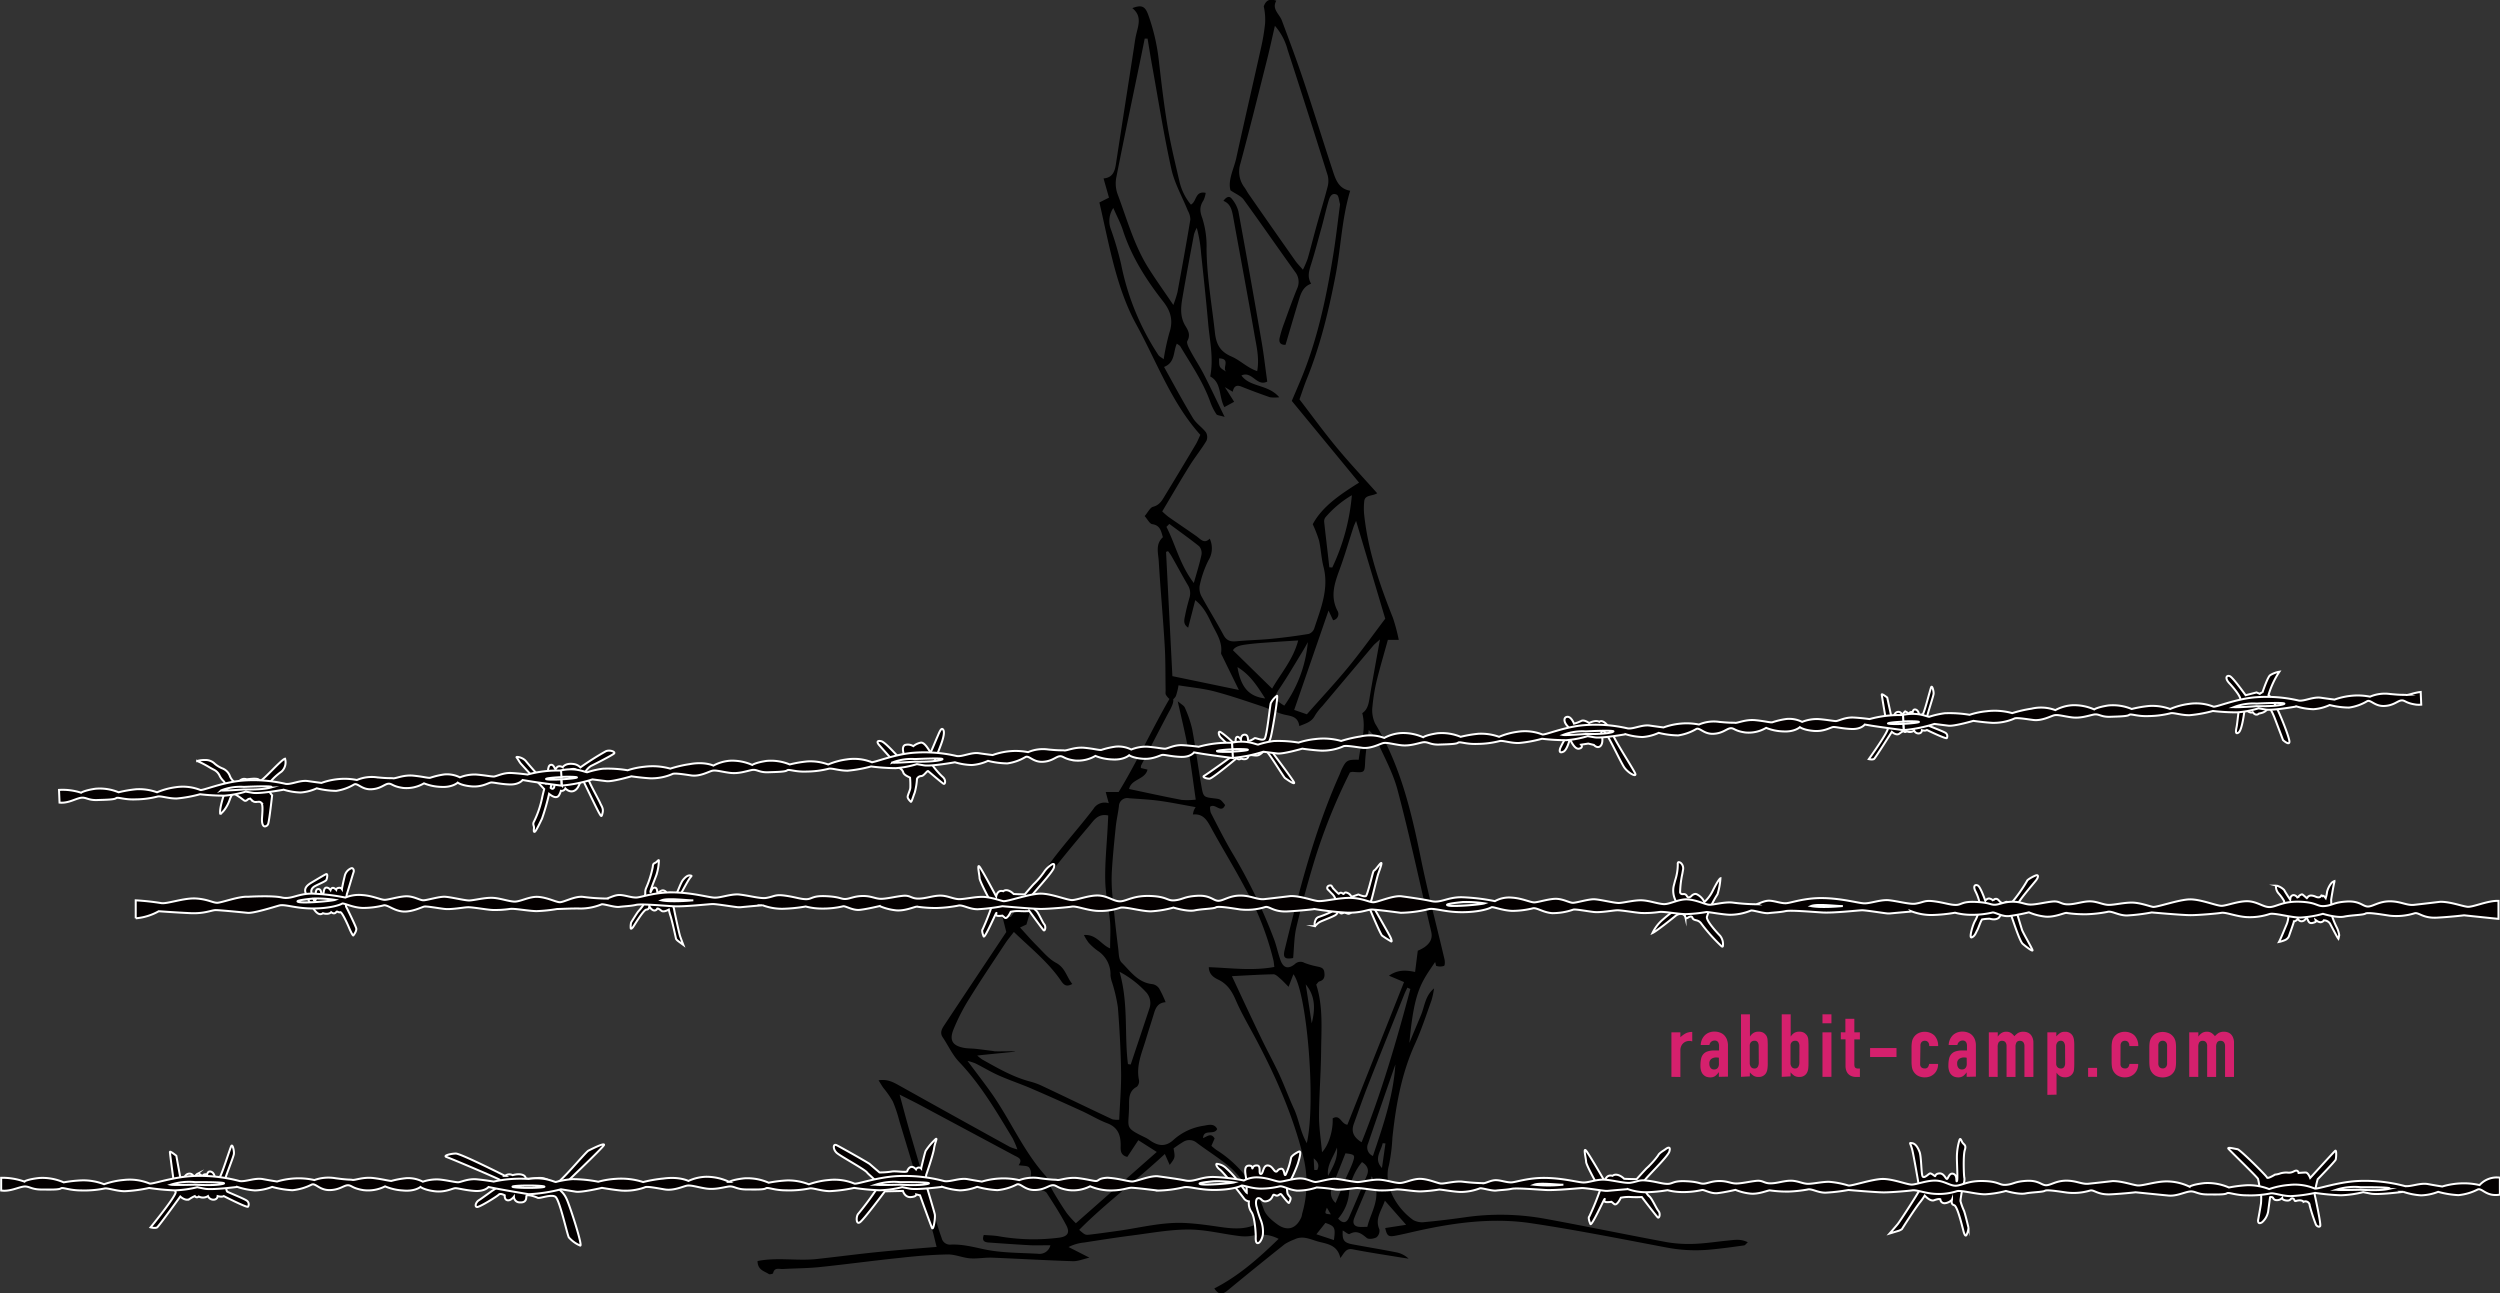 <svg xmlns="http://www.w3.org/2000/svg" viewBox="0 0 706.21 365.35"><rect x="0" y="0" width="706.21" height="365.35" fill="#333333" stroke="none"/><defs><style>.cls-1{fill:#040000;stroke:#fff;stroke-miterlimit:10;stroke-width:0.57px;}.cls-2{fill:#d5206d;}</style></defs><title>logo_top</title><g id="レイヤー_2" data-name="レイヤー 2"><g id="レイヤー_2-2" data-name="レイヤー 2"><path d="M405.4,271.76c-3.95,5.82-5.93,8.1-7.27,22.84q1.62-3.9,3.26-7.8c1.07-2.56,1.18-5.52,3.71-7.59a24.48,24.48,0,0,1-.74,3.42c-1.47,4.09-2.82,8.25-4.62,12.21-3.86,8.47-5.44,17.44-6.41,26.58a49.62,49.62,0,0,1-1,7.83c-1.55,5.64,2.13,12,6.89,15.39a5.25,5.25,0,0,0,3.24.58c3.76-.35,7.51-.81,11.25-1.34a70.39,70.39,0,0,1,22.58.37c11.48,2.1,22.91,4.48,34.38,6.61a36.94,36.94,0,0,0,7.86.51c3.19-.11,6.37-.62,9.56-.93,1.79-.17,3.61-.55,5.64.48-.48.41-.74.85-1.06.89-3.25.45-6.51.91-9.78,1.2a43.81,43.81,0,0,1-12.19-.62c-12.71-2.4-25.4-4.94-38.19-6.85-10.75-1.61-21.46-.2-32,2.14-2.13.47-4.24,1-6.38,1.4-1.94.37-2.34,0-2.83-2.18l5.91-.91c-2.12-2.41-3.88-4.41-6-6.82-1.05,3-2.86,5.12-1.56,8.11a2.42,2.42,0,0,1-.79,2.23c-.75.43-2.21.64-2.76.2-1.52-1.24-2.8-2.29-4.88-1.12-.34.19-1.26-.66-1.92-1-.17,2.71.31,3.45,2.74,3.91,4.16.78,8.33,1.46,12.48,2.28a7.05,7.05,0,0,1,3.39,1.77l-2-.3c-4.62-.76-9.26-1.45-13.86-2.35-1.85-.35-2.3,1.05-3.42,2.47-.76-3.44-3.26-3.92-5.81-4.53-2.38-.56-4.63-2-7.2-.71a15.72,15.72,0,0,0-2.67,1.3q-8.07,6.42-16.05,13c-1.31,1.07-2.41,1.72-3.87-.47,6.88-3.52,12.48-8.48,18.16-14a10.39,10.39,0,0,0-7.23-.92,12,12,0,0,1-4,.1c-4.75-.59-9.49-1.82-14.22-1.82-5.32,0-10.64,1-15.95,1.68-4.53.58-9.05,1.3-13.58,2a12.26,12.26,0,0,0-4.36,1.27l5.9,3c-1.67.37-3.13,1-4.57,1-7.64-.24-15.26-.69-22.89-1-2.09-.08-4.21.35-6.28.19s-4.24-1.14-6.34-1.1c-4.58.09-9.16.48-13.71,1-7.51.78-15,1.8-22.51,2.58-3.41.35-6.86.33-10.29.54-1,.06-2.4-.58-2.77,1.19,0,.17-1,.4-1.21.23-1.26-.84-3.15-1.11-3.19-3.67,5.48-1.12,11.09,0,16.59-.56,5.68-.62,11.36-1.37,17-1.95,5.5-.56,11-1,17-1.49-.42-1.62-.68-2.81-1-4q-4.74-15.78-9.52-31.55a40,40,0,0,0-1.85-5.54,27.75,27.75,0,0,0-2.69-3.85c-.42-.6-.79-1.24-1.34-2.12,2.47-.39,4.12.51,5.82,1.46q15.6,8.72,31.25,17.34a14.67,14.67,0,0,0,2.15.72,27.68,27.68,0,0,0-1.34-3.13c-4.58-7.55-9-15.18-15.19-21.65-1.87-2-3-4.56-4.55-6.86-1-1.46-.09-2.67.64-3.77,5.81-8.79,11.67-17.55,17.3-26-.44-1.73-.73-2.91-1.11-4.41l2.41.15c4.12-5.69,8-11.24,12.09-16.6,3.62-4.73,7.61-9.17,11.22-13.91a3.72,3.72,0,0,1,4.34-1.61c-.31-1.14-.55-2-.86-3.18H316c4.89-7.9,10.08-19.07,14.72-26.91,1.82.53-.29,3.84-.78,4.77-2.57,4.87-5.08,9.76-7.6,14.66a2.13,2.13,0,0,0-.06.71l1.87.45c-.65,2.84-4.58,2.61-5.2,5.48,5.07,1.07,9.94,2.15,14.83,3.08a19.87,19.87,0,0,0,4-.08c-.73-5-1.27-9.52-2.09-14s-1.89-8.78-3-13.79c.94.82,1.72,1.19,2,1.78a32.7,32.7,0,0,1,2.09,6.14c1,5.4,1.68,10.86,2.64,16.27.52,2.92.65,2.9,3.76,3.27,1.57.2,1.57.2,2.9,1.86-1.13,2.6-2.75-.65-4.25.49a4.77,4.77,0,0,0,.2,1.69c1.94,3.77,3.85,7.57,6,11.23a151.74,151.74,0,0,1,11.95,24.72c.62,1.73,1,3.52,1.59,5.27.79,2.55,2.15,3.16,4.19,1.55a2.26,2.26,0,0,1,2.74-.36,21.06,21.06,0,0,0,3.26.95c1,.25,2.13.26,2.33,1.61s0,2.3-1.43,2.69c-.27.07-.46.46-.85.88,2,6.15,1.44,12.6,1.38,19-.06,6.07-.56,12.14-.59,18.21,0,3.28.53,6.57.85,10.14,1.91-1.95,3.19-6.32,3-9.54,2.12-1.31,2.4,1.64,4.17,1.77l16-40.29-4.26-1.8c2.35-1.64,4.61-1.66,7.38-1.05.25-2,.49-3.89.76-6a12.64,12.64,0,0,0,1.89-1c1.48-1.06,2.38-2.36,1.91-4.36-3.16-13.38-6-26.83-9.53-40.12-1.33-5-4-9.72-6.13-14.53a13.92,13.92,0,0,0-2-2.33c-.39,3.41-.85,6.06-1,8.73-.15,3.32-.06,3.36-3.52,3.08a3,3,0,0,0-.79.17,161.09,161.09,0,0,0-9.88,24.43q-2.92,9.53-5.23,19.23c-.67,2.8-.64,5.77-.93,8.76-2.33.41-2.94-.08-2.39-2.33,4.11-16.82,8.4-33.59,15.5-49.49.23-.52.4-1.08.66-1.59,1.21-2.45,1.57-2.66,4.76-2.61.47-4.29,2.19-8.49,1-13.16,1.67-1.1,1.85-3,2.18-5,.85-5.05,1.79-10.09,2.82-15.82-1,.9-1.49,1.27-1.9,1.75q-7.2,8.53-14.39,17.09a15.7,15.7,0,0,0-2.1,2.7c-.91,1.76-2.49,2.16-4.39,2.94-.36-2.53-2-2.78-3.86-3.16-2.31-.47-4.47-1.69-6.73-2.44-4.43-1.47-8.85-3-13.36-4.19-3.28-.85-6.7-1.16-10.18-1.73a17,17,0,0,1-.73,3c-.23.53-1.09,1.32-1.29,1.22a4.16,4.16,0,0,1-1.53-1.53c-.21-.34-.08-.89-.09-1.35-.08-4.25,0-8.51-.27-12.75-.47-7.88-1.2-15.74-1.67-23.63-.14-2.31-1-4.84,1.17-6.8-.52-1.72-.75-3.36-3-3.68-.75-.11-1.34-1.39-2.16-2.29.91-1,1.51-2.4,2.4-2.63,1.85-.48,2.55-1.84,3.36-3.18q4.39-7.2,8.7-14.46c.46-.77.79-1.63,1.28-2.67-8.18-9.09-12.28-20.59-18.05-31.09S313.32,69,310.56,57.19l2.71-1.36c-.49-1.76-1-3.49-1.53-5.43,2.51-.2,3.15-1.89,3.47-3.95q2.49-16.11,5-32.22c.24-1.47.4-3,.73-4.41.61-2.64,1.73-5.29-1.08-7.52,2.6-1,3.59-.55,4.45,1.76a56.69,56.69,0,0,1,3.07,13.31c.71,6.14,1.42,12.28,2.45,18.37.9,5.28,2.18,10.5,3.4,15.73a15.72,15.72,0,0,0,3.18,6.33c1.69-.84,1.11-3.95,4.18-3.32a7.5,7.5,0,0,1-.62,2.11c-1.09,1.66-1.11,3-.35,5a26.12,26.12,0,0,1,1.21,8.76c.09,7.93,1.5,15.71,2.36,23.56.39,3.5,1.56,5.46,4.72,6.82,2.46,1.06,4.42,3.17,7.23,4.11.65-3.68-.2-7-.78-10.38-1.92-11.06-4-22.09-6-33.13-.35-1.9-.69-3.74-2.76-4.59.79-1.09,1.65-1.54,2.38-.57a9.07,9.07,0,0,1,1.85,3.54q3.42,18.57,6.62,37.2c.61,3.58,1,7.19,1.53,10.88-3,1.53-4.29-3.14-7.3-1.72,2.5,3.41,7.48,2.41,10.69,6.15a10.45,10.45,0,0,1-2.62,0c-2.71-.94-5.4-1.94-8.05-3-1.45-.59-2.15-.08-2.48,1.45L346,109.35l2.63,4.15L345.87,115c-1.64-3-.72-6.9-4-8.66,1-5.16-.13-10-.57-14.87-.58-6.61-1.3-13.21-2-19.81a39,39,0,0,0-1.23-7.3,9,9,0,0,0-.79,1.88c-1.13,6-2.24,11.91-3.26,17.88-.47,2.71-.73,5.4.87,8,.73,1.18,1.47,2.5.53,4.17-.33.6.39,1.94.85,2.81,1.19,2.23,2.6,4.34,3.76,6.58,1.92,3.75,3.7,7.56,5.91,12.09-1.34-.42-2.11-.42-2.34-.78a15.87,15.87,0,0,1-1.69-3.37c-2-5.68-5.42-10.62-8.47-15.74-.16-.27-.5-.43-1-.81-1.06,2.26-.4,5.3-3.61,6.59,2.77,5,5.34,9.78,8.16,14.45.92,1.53,2.58,2.59,3.66,4a2.68,2.68,0,0,1,.14,2.43c-1.47,2.43-3.28,4.66-4.78,7.07-2.6,4.18-5.07,8.44-7.7,12.86a22,22,0,0,0,1.75,1.53c2.63,1.84,5.29,3.62,7.91,5.46,1.2.85,2.19,2.29,3.76.7a6.48,6.48,0,0,1-.39,6.18,29.78,29.78,0,0,0-2.46,7.13,4.86,4.86,0,0,0,.62,3.16c2,3.62,4.17,7.12,6.12,10.75.87,1.61,2,1.93,3.66,1.77,3.29-.31,6.61-.37,9.9-.7q5.29-.51,10.53-1.38a2.5,2.5,0,0,0,1.54-1.54c1.85-5.64,4.21-11.2,2.62-17.4-.62-2.43-.72-5-1.26-7.44a36.16,36.16,0,0,0-1.78-4.6c2.69-5.05,7.81-8.44,13.08-11.76l-19-23.08c.71-1.67,1.6-3.74,2.47-5.81,4.77-11.4,7.29-23.39,9.25-35.52.75-4.63,1.27-9.3,1.89-14a.8.8,0,0,0,0-.34c-.28-.9-.33-2.33-.92-2.6-1.42-.66-2,.73-2.31,1.81-.72,2.42-1.26,4.88-1.92,7.32-1,3.52-1.88,7-3,10.53-.55,1.79-1.18,3.49,0,5.5-2.32.85-2.92,2.81-3.51,4.75-1.25,4.13-2.46,8.27-3.72,12.51-1.44.08-1.92-.72-1.68-1.88a33.23,33.23,0,0,1,1.3-4.26c1.17-3.24,2.33-6.48,3.62-9.66a4.53,4.53,0,0,0-.54-4.81c-4.89-6.79-9.64-13.69-14.57-20.46-.76-1-2.21-1.56-3.68-2.56-.79-2.92.95-6,1.64-9.13,2.27-10.41,4.69-20.79,7-31.18a57.61,57.61,0,0,0,1.13-6.75,17,17,0,0,0-.37-4.89c.49-1.41,1.42-2.43,3.54-1.61-1.34,2.37.87,3.71,1.57,5.57,2.12,5.68,4.25,11.36,6.17,17.11,2.77,8.26,5.34,16.59,8.06,24.87.88,2.67,1.63,5.54,5.07,6.12-2.37,7.9-2.6,15.94-4.1,23.77-1.93,10-4.3,19.92-8.15,29.41-.73,1.8-1.32,3.65-2.07,5.76,3.44,4.47,6.8,9.11,10.45,13.52s7.53,8.54,11.51,13c-1.42.88-3.46.38-3.66,2.25a17.83,17.83,0,0,0,0,4c1.11,10.13,4.4,19.65,8.12,29a53.7,53.7,0,0,1,1.63,6.16h-3.08c-.95,3.49-2.06,7.19-3,10.92a50.44,50.44,0,0,0-1.34,7.78,8.78,8.78,0,0,0,.74,4.94c7.16,11.81,10.24,24.92,12.95,38.23,1.94,9.52,4.44,18.92,6.65,28.38.14.61.14,1.71-.14,1.85a3.42,3.42,0,0,1-2.17,0C405.66,273,405.57,272.2,405.4,271.76ZM337.75,228c-3.58-.63-6.92-1.33-10.3-1.79-2.82-.38-5.67-.51-8.51-.72a2.35,2.35,0,0,0-2.86,2.25c-.24,1.93-.68,3.84-.89,5.77-.43,4.2-.86,8.41-1.11,12.63a45.06,45.06,0,0,0,.17,6.87c.47,5,1,10,1.64,15,.16,1.34.13,3.08.94,3.88,2.52,2.52,4.67,5.73,8.77,6.12a2.92,2.92,0,0,1,1.86,1.25,31,31,0,0,1,1.81,3.85c-2.09.13-2.79,1.49-3.27,3.09-.76,2.52-1.58,5-2.34,7.54-1.11,3.71-2.78,7.31-1.91,11.37a2.16,2.16,0,0,1-.61,1.88c-2.47,1.28-2.17,3.72-2.2,5.7-.09,6.1-1.48,5.72,4.76,8.73a8.51,8.51,0,0,1,1.17.74c2.31,1.6,4.45,1.91,6.74-.27a16.27,16.27,0,0,1,8.52-3.9c1.32-.24,2.9-.7,3.71.95-.91,1.87-3.8-.17-4,2.54,1.13-.35,2.22-1.64,3.27.12l-.9,2.08a13.41,13.41,0,0,0,1.42,1.17A32.35,32.35,0,0,1,357,341.64c.6,1.67,2.31,3.13,3.84,4.23,2.86,2.07,5.39,1.18,6.79-2.07a6.72,6.72,0,0,0,.22-1,30.59,30.59,0,0,0,.17-16.55c-2.85-11.18-7.41-21.63-12.75-31.8-2.08-4-4.4-7.81-6.17-11.9-1.1-2.55-2.37-4.57-4.94-5.81-1.24-.6-2.62-1.42-2.7-3.53,6.21.22,12.29,1.1,18.52-.06-.1-.77-.13-1.33-.25-1.86a82,82,0,0,0-8.17-20.73c-3-5.66-6.4-11.13-9.46-16.77-1.15-2.12-2.24-4-5.13-3.71a8,8,0,0,1,.28-1.18A7.34,7.34,0,0,1,337.75,228Zm-51.37,35.29c-.93,1.22-1.66,2.08-2.28,3-3.46,5.26-7,10.48-10.3,15.83a54.8,54.8,0,0,0-4.51,8.83c-1.16,3-.13,4.46,3,5.05,1.11.21,2.27.16,3.41.29,1.65.18,3.3.41,4.95.62,0,.22,6.16-.07,6.15.15-1.36.18-8.92.88-10.75,1.12a14.62,14.62,0,0,0,1.38,1.09c4.4,2.46,8.75,5,13.71,6.29a19.53,19.53,0,0,1,3.53,1.33c6.53,3.08,13,6.22,19.56,9.3a6.75,6.75,0,0,0,1.93.12c.2-4.71.6-9.16.53-13.6-.1-6.07-.43-12.14-.91-18.19a44.83,44.83,0,0,0-1.61-6.93,8.81,8.81,0,0,1-.47-2,7.94,7.94,0,0,0-3.6-7,15.89,15.89,0,0,1-2.57-2.28,14.3,14.3,0,0,1-1.34-2.18c3.51-.29,4.84,2.73,7.4,3.78,0-2.63.17-5,0-7.37-.36-4-1.31-7.9-1.38-11.86-.1-5,.43-10,.69-15.06.06-1.09.11-2.19.16-3.26-2.92-.65-4.1,1.44-5.33,2.88q-6.81,8-13.23,16.22c-1.55,2-3.73,3.85-2.93,6.92.09.34-.4.8-.54,1.22-.37,1.12-.69,2.26-1.07,3.55l-1.81.86c1.67,1.82,3.08,3.47,4.61,5,1.79,1.77,3.46,3.86,5.6,5,2.62,1.43,2.93,4,4.55,5.94-1.66.94-2.4.27-3.13-.81C296.22,271.89,291.27,267.94,286.38,263.24Zm-8.46,85.57c1.32.11,2.77.12,4.18.36a57,57,0,0,0,17.1.4c2.36-.31,3.13-1.38,2-3.51-1.65-3.13-3.58-6.12-5.51-9.1-.36-.55-1.29-.72-1.93-1.12-1.46-.91-3-1.76-2.54-4a2.64,2.64,0,0,0-.6-2.18c-.58-.46-1.61-.35-2.88-.56,1.31-1.78-.15-2.18-1.29-2.79q-13.33-7.14-26.68-14.28c-1.65-.88-3.33-1.7-5.64-2.87,1.08,4,1.9,7.14,2.81,10.28q3.71,12.71,7.49,25.38c.48,1.64,1,3.26,1.58,4.88a2.4,2.4,0,0,0,2.58,1.83c3.18-.14,6.17.63,9.28,1.3,5,1.08,10.23,1,15.37,1.29a3.13,3.13,0,0,0,3.48-2.41c-2.08,0-3.88.08-5.67,0-4-.21-7.95-.5-11.93-.78C278.09,350.86,277.29,350.51,277.92,348.81ZM368.05,76.19a28.59,28.59,0,0,0,1.35-3.13c.88-3.07,1.65-6.19,2.51-9.27,1-3.62,2.13-7.22,3.07-10.86a6.43,6.43,0,0,0,.09-3.31Q369.49,31.77,363.71,14a16.68,16.68,0,0,0-3.57-6.71c-.83,3.61-1.52,6.83-2.33,10-2.43,9.64-4.82,19.3-7.41,28.89A7.45,7.45,0,0,0,351.58,53c.46.65.81,1.38,1.27,2q6.47,9.32,13,18.59C366.4,74.39,367.12,75.1,368.05,76.19Zm-46.49,245.9-3.12,4.72c-2.07-.52-1.88-2-1.87-3.37,0-2.85-.81-5-3.79-6.14-2.46-.92-4.72-2.33-7.12-3.43-4.69-2.14-9.4-4.26-14.14-6.3-3-1.31-6.19-2.36-9.22-3.7-2.3-1-4.47-2.33-6.72-3.46a15.45,15.45,0,0,0-2.28-.73c2.48,3.33,4.72,6.21,6.82,9.19,5.37,7.63,9,16.4,15.35,23.4a4.79,4.79,0,0,1,.57,1.23,33.31,33.31,0,0,0,1.45,3.08c1.22,2.07,2.48,4.12,3.85,6.1a29.09,29.09,0,0,0,2.57,2.87l22.86-20.14Zm9.89-235.94a33.3,33.3,0,0,0,1.16-3.57c1.26-6.85,2.51-13.71,3.65-20.58a5.26,5.26,0,0,0-.71-2.47c-1.57-3.92-3.75-7.69-4.65-11.75-2.13-9.59-3.65-19.31-5.4-29-.48-2.62-.89-5.25-1.33-7.88l-.81,0c-.4,2-.79,3.92-1.19,5.88-2.29,11.07-4.62,22.13-6.81,33.22a9,9,0,0,0,.3,4.73c2.65,7.05,4.64,14.4,8.68,20.87C326.43,78.94,328.75,82.16,331.45,86.15Zm-26.6,261.27c1.65,1.42,1.66,1.49,3.08,1.33,2.73-.32,5.44-.71,8.16-1.09,6.23-.89,12.38-2.51,18.73-2.18,3.18.16,6.36.61,9.53,1.07,4.21.62,8.35,1,12.06-1.64a81.44,81.44,0,0,0-3.53-8.17,24.78,24.78,0,0,0-4.88-6.55c-3.07-2.73-6.64-4.89-9.93-7.37a3.24,3.24,0,0,0-3.84-.25,32.22,32.22,0,0,0-2.72,1.84c.48,2.6.48,2.6-1.09,4.66-.45-1-.85-1.93-1.37-3.09C320.75,333.72,312.25,339.92,304.85,347.42Zm78.22-200.28c-.28.67-.54,1.17-.71,1.69-1.32,4-2.49,8.1-3.95,12.06s-2.66,7.54-.64,11.57a1.78,1.78,0,0,1-1.19,2.75l-1.29-2.74-9.7,28.07,3.58,1.24c4-4.55,8-8.81,11.7-13.32s7.07-9.24,10.44-13.69C388.59,165.66,385.89,156.58,383.07,147.14ZM348,275.75c1.52,3.24,2.95,6.32,4.4,9.39s2.93,6.22,4.44,9.3,3.17,6.11,4.61,9.23,2.6,6.37,4.05,9.49,1.75,6.41,3.65,9.78c2.63-11.4.07-42.7-3.78-47.74L364,278.76c-1-1-1.64-1.72-2.39-2.35-.57-.49-1.26-1.2-1.89-1.19C355.81,275.3,351.93,275.55,348,275.75ZM335.64,177.3c-1.56-1-1.08-2.34-.85-3.52.32-1.68.77-3.35,1.24-5a4.34,4.34,0,0,0-.54-3.59c-1.56-2.66-3-5.38-4.54-8.07-.29-.5-.66-1-1-1.43l-.56.21L331.18,191l18.78,3.9c-1.7-3.46-3.19-6.5-4.67-9.55-.15-.3-.39-.64-.35-.93.42-3.09-1.33-5.53-2.56-8.05-1.14-2.36-2.26-4.88-4.74-6.83C336.93,172.34,336.3,174.75,335.64,177.3ZM314.49,58.75a6.58,6.58,0,0,0-.78,5.75,88.63,88.63,0,0,1,3,10.2,72.18,72.18,0,0,0,10.49,25.56c.29.45.87.7,1.52,1.21a65.79,65.79,0,0,1,1.59-7.41c1.15-3.39.48-6.08-1.72-8.88-4.81-6.15-9-12.7-11.42-20.24C316.54,63,315.56,61.19,314.49,58.75Zm44.87,135.77c2.31-4.12,5.92-8.12,7.36-13.6-2.2.14-4,.24-5.78.37-2.84.21-5.7.35-8.53.72-1.67.21-3.45.49-4.12,1.68Zm39.05,84.85-.86-.38c-.27.6-.57,1.18-.82,1.79-3.39,8.48-6.82,17-10.16,25.46-1.47,3.71-2.78,7.49-4.14,11.24-.77,2.13-.15,3.74,2.2,5.19C390.35,308.42,394.52,293.94,398.41,279.37Zm-79.78,21.22.78.12c1.76-5.28,3.54-10.57,5.29-15.86a4.56,4.56,0,0,0-.9-4.52,28,28,0,0,0-7.55-5.82C318.83,283.57,317.57,292.17,318.63,300.59Zm63.25-160.7a29.32,29.32,0,0,0-7.49,6.28,1.92,1.92,0,0,0-.33,1.29c.46,4.27,1,8.53,1.45,12.79l.84.06A59.46,59.46,0,0,0,381.88,139.89ZM330.32,148l-.82.83c2.57,5,3.76,10.67,7.74,15.87.89-3.17,1.65-5.54,2.16-8a2.9,2.9,0,0,0-.68-2.41C336,152.12,333.14,150.1,330.32,148Zm39.12,33.4c-.54,1-1.06,1.92-1.63,2.85-2.09,3.41-4.09,6.87-6.33,10.18-1.69,2.51-1.65,3.07,1.31,4.91A36.37,36.37,0,0,0,369.44,181.41Zm18.07,150.87c-1.15,2.74-2,4.83-2.89,6.91-.7,1.68-1.46,3.34-2.1,5-.49,1.32-.07,2.26,1.46,2.39.66.05,1.33,0,2.27,0C387.28,342.15,390.66,338.07,387.51,332.28Zm6.66-31.59c-2.58,7.45-5.17,14.89-7.71,22.35a2.62,2.62,0,0,0,1.37,3.52C390.7,318,393.61,309.63,394.17,300.69ZM378,344.24c1.48,1.63,2.44,1.09,3.06-.3,1.74-3.95,3.41-7.93,5.07-11.91.67-1.59.15-2.8-1.39-3.76a16.12,16.12,0,0,0-3.65,8.81A12.68,12.68,0,0,1,378,344.24Zm-.71-4.45c1-2.28,1.83-4.45,2.74-6.61.71-1.67,1.57-3.28,2.16-5,.66-1.93.47-2.07-2.12-2.39-1.25,3.17-2.51,6.33-3.74,9.49A3.76,3.76,0,0,0,377.27,339.79ZM357.4,197.3c-2.1-3.21-4.06-6.56-7.84-8.86C350.52,194.15,352.77,196.76,357.4,197.3Zm19.41,153c.49-3.51.26-3.94-2.4-4.85-.74.92-1.49,1.88-2.55,3.21Zm-6.27-61.23c1-3.91,1.09-7.66-1.69-11Q369.71,283.62,370.54,289.1Zm4.62,43.1c1.38-2.53,2.84-5,2.51-8C376.68,326.85,374.71,329.13,375.16,332.2ZM391.37,323l-.79-.06c-.45,2.29-2.61,4.42-.2,7Zm-47-221.72c0,2.51,0,2.51,2.12,3.76C345,104.14,347.89,101.3,344.35,101.24Zm26.91,229.22.82,0c.54-1.09.49-2.07-1-3.29C371.16,328.55,371.21,329.5,371.26,330.46Zm3.54,10.65c-.66,1.73-.66,1.73,1.12,1.89Z"/><path class="cls-1" d="M534.23,202.22l-1.12-5.17s-1.56-1.24-1.54-.84,1.08,6.68,1.2,7.08a7.85,7.85,0,0,0,.5,2.39c.43.68-5.36,8.76-5.36,8.76s1.11.25,1.5-.07,5-7.64,5-7.64,1.25,1.16,2.13.52a6.17,6.17,0,0,1,1.17-.75.56.56,0,0,0,.91.06,2,2,0,0,0,2.1-.19c.44,1.09,2.15,1.12,2.2-.09,1,.26,1.41-.06,1.41-.06s5.33,2.59,5.61,2.28a1.12,1.12,0,0,0-.25-1.4c-.42-.38-4.3-1.83-4.61-2s-.61-2.69-.62-3,1.68-5.39,1.75-6.1-.4-2.49-.68-1.88-2,7.52-2.39,7.63-.88.64-1.12-.25-.85-1.17-1.25-1.06-.47.73-.47.73-.91-.27-1,.54c-.62-.48-.94-.87-1.33-.55a2.11,2.11,0,0,0-.56.93s-.35-1.09-1.25-1-1,1-1.26,1.15A1,1,0,0,1,534.23,202.22Z"/><path class="cls-1" d="M348.45,213.25c-.17.26-7.61,5.54-8.29,5.91s.73.84,1.51.81,7.69-5.8,7.69-5.8a.85.85,0,0,0,1.22.12c1.33.47,2-.08,2.06-.7s1.56-.06,2.52-.19,1.69-1.2,2.2-1.48,5.18,7.53,5.63,7.86,2.78,2,2.58,1.29-7.2-9.89-7.48-10.4.41-.54.93-2.65,2.13-11.67,1.7-11.47a5.94,5.94,0,0,0-1.74,2.07c-.23.62-1.09,9.36-1.75,10.08s-2.55-.41-2.88-.14-1.79,1.12-1.81.43-.16-1.57-1.11-1.44-.9,1.43-.9,1.43-.56-1-1.08-.82-.38,1.23-.38,1.23-.67.64-.95.21-3.17-2.91-3.6-2.89-.21,1.14.33,1.64,2.27,2.25,2.27,2.25,1.08.92,1.1,1.35A9.58,9.58,0,0,0,348.45,213.25Z"/><path class="cls-1" d="M254.29,217.08c-.95-1-5-5.54-5.89-6.55s-.5-1.42.59-1.13,4.27,3.93,4.93,4.54.33-1,1.41-.87c0,0-.8-2.25.4-2.64a2.92,2.92,0,0,1,2.27.35,4.78,4.78,0,0,1,2.14-1c1.24-.12,2.57,2.78,2.73,2.71s1.45-3.29,1.91-4.32,1-2.56,1.49-2.21.49,1.32,0,3-1.76,4.65-1.76,4.65-.59,2-1.2,2,2,3,3,3.87.7,2.19.21,1.91-4-3.29-4.31-3.55-1.19,1.39-2,1.39a1.36,1.36,0,0,0-1.18.79,17.83,17.83,0,0,1-.64,3.89c-.49,1.24-.9,2.8-1.11,2.57s-1-.93-.87-1.54.7-1.78.74-2.39a21.93,21.93,0,0,0-.08-2.88c-.08-.1-1.68-.64-1.91-1.47A2,2,0,0,0,254.29,217.08Z"/><path class="cls-1" d="M171.17,212.2a81.58,81.58,0,0,0-7.22,4.58h0a3.28,3.28,0,0,0-1.67-.92c-1.55-.25-2.61,0-3.36.86a1.73,1.73,0,0,0-.85-.26c-.88,0-.94.8-1.15.81s-.47-1.29-1.23-1.22-.86.8-1.08,3.52c0,0-.2.71-.46,1.69-2-2.05-5-5.5-5.61-6.27-.9-1.1-2.94-1.4-2.59-1s.78,1.28,1.18,1.73,4.93,5.39,6.6,7.18c-.3,1.18-.6,2.42-.76,3.24a27.6,27.6,0,0,1-2.12,5.93c-.44.73,0,1.18,0,1.69s-.2,1.28.17,1.22,1.55-2.65,2.09-3.73a63.89,63.89,0,0,0,2-7c.85.69,2.07,1.41,2.74.49a4.64,4.64,0,0,0,.59-1.35,1.15,1.15,0,0,0,1.27-.67c1.24,1.26,2.93,1.19,3.85-.92.27-.62.56-1.28.87-1.93,1.79,3.69,4.28,8.88,4.88,9.9s.63,1,.92-.21-.37-1.93-.66-2.64-2.2-4.14-3-5.88a22.34,22.34,0,0,0-1.39-2.66,4.89,4.89,0,0,1,1.75-2c1.28-.61,5.92-3,6.5-3.49S172.33,211.73,171.17,212.2ZM156,222.82a1.08,1.08,0,0,1-.45-.26c.11-.5.19-.89.22-1.13.15-1.07.53-.65.89,0C156.63,221.9,156.65,222.83,156,222.82Zm5.21-5a1.67,1.67,0,0,1-.48-.11,1.66,1.66,0,0,1,2.11-.23A3.3,3.3,0,0,1,161.16,217.82Z"/><path class="cls-1" d="M444.63,204.42s-.75-2-1.86-1.93-1.06,1.39-.12,2.46l.93,1.08s-2.7,4.79-2.89,5.46-.17,1.35.93.86,1.85-3.65,1.85-3.65,1.24,3.07,2.57,2.79.62-1.13.62-1.13l2-.31,1.58.38s.94,1.08,1.8.37.56-2.47.56-2.47-.76-2.2.37-1.8,4.83,8.94,6,10.44,3.22,2.55,3,1.67-5.25-8.48-6.48-11.32-2.85-4.12-3.71-3.41c-1.14-.63-2.88.34-2.88.34s-1.38-1.06-2.26-.58A9.38,9.38,0,0,1,444.63,204.42Z"/><path class="cls-1" d="M640.81,196.35a24.67,24.67,0,0,1,3.07-6.59,6.87,6.87,0,0,0-2.63,1c-.58.47-1.58,3.2-2.17,4.92a.93.93,0,0,0-.73.32l-.91-.4-3.09.79s-3.55-5-4.45-5.38-1.54.51-.14,2,3.28,3.87,3.08,4.55-.83,6.72-1,7.62-.56,2.47.52,1.76,1.73-6.76,1.73-6.76,1.39,1.5,2.27,1c.94,1.3,1.79.37,1.79.37,2.44-.32,2.6-1.89,2.6-1.89s.68.2,1.93,3.49l2.25,5.92s1.85,1.71,1.8.37S642.65,197.61,640.81,196.35Z"/><path class="cls-1" d="M74.86,233.45a.53.53,0,0,1-.43-.18c-.2-.21-.52-.78-.41-2.28.19-2.59.22-3.77-.25-4.26a.9.9,0,0,0-.7-.24l-.26,0a3.65,3.65,0,0,1-.51.06c-.62,0-.82-.17-1.26-.61l-.12-.11a.58.58,0,0,0-.45-.2,1.09,1.09,0,0,0-.58.3,1,1,0,0,1-.56.29.69.69,0,0,1-.45-.17l-1-.75-2-1.3-.11.13a8.06,8.06,0,0,0-.88,1.79,10.62,10.62,0,0,1-1.56,2.94c-.72.88-1,1-1.1,1s0,0,0,0-.22-.52.19-2.35c.18-.82.4-1.57.62-2.31.6-2,1.07-3.63.06-4.61a5.47,5.47,0,0,1-1.05-1.45,3.49,3.49,0,0,0-1.56-1.67c-.52-.26-1.16-.61-1.79-1a25.85,25.85,0,0,0-2.79-1.41l-.21-.09a7.52,7.52,0,0,1,2.15-.28,3.74,3.74,0,0,1,2.83,1.07,8,8,0,0,0,2.06,1.27,3.67,3.67,0,0,1,2.17,2.11A3.91,3.91,0,0,0,66,220.74a1.32,1.32,0,0,0,.83.31,1.43,1.43,0,0,0,.87-.46,1.84,1.84,0,0,1,1.18-.57,2.43,2.43,0,0,1,.8.12h.08c.82-.09,1.43-.15,1.92-.17,1,0,1.36.11,1.57.42a.27.27,0,0,0,.24.11c.42,0,1.33-.89,3.32-2.88,1.37-1.38,3.25-3.27,3.71-3.29a3.53,3.53,0,0,1-1,3.63c-1,.7-3.58,2.82-3.76,4.11a3.92,3.92,0,0,0,1.11,2.59c-.09.78-.75,6.74-1.08,7.93A1.09,1.09,0,0,1,74.86,233.45Z"/><path class="cls-1" d="M154.26,220.05c0-.19,1.93-.42,4.34-.52l-.11-1.85A31.85,31.85,0,0,0,149,218.8s-2.19-.32-4.55-.44-4.23,1-5,1-2.93-.43-5.11-.57a11.36,11.36,0,0,0-4.42.8,8.22,8.22,0,0,0-4.42-.82,22.2,22.2,0,0,0-4,.95c-.71.07-2-.34-4.75-.61s-5,.86-5.7.75-.89.09-4.53-.27a10.63,10.63,0,0,0-5.7.75A18,18,0,0,0,97,220a19.74,19.74,0,0,0-6.2,1.16s-1.64-.2-3.84-.52-4.59,1-6.23.8a40.22,40.22,0,0,0-12.71-.89c-5.55.55-10.9,2.89-11.47,2.59a13.47,13.47,0,0,0-6.93-.76,20.39,20.39,0,0,0-5.26,1.43,15,15,0,0,0-5.86-.86,34.42,34.42,0,0,0-5,.86,13.81,13.81,0,0,0-6.59-1c-3.19.49-4,1.12-4,1.12a16.89,16.89,0,0,0-6.24-.79l.15,3.58c2.31.25,4.32-1,5.87-1.33s2.06.7,4.75.61,4.86-.12,5.36-.53,2.22.5,5.63.34a25.84,25.84,0,0,0,6.05-.79c.88-.27,3.12.59,5.46.54a37.25,37.25,0,0,0,6.56-1.2,59,59,0,0,0,6.89.4,27.1,27.1,0,0,0,6-1.14l2,.34c2,.34,8.75-.88,8.75-.88a18.24,18.24,0,0,0,4.77.79,13.28,13.28,0,0,0,4.57-1.18,24,24,0,0,0,5.48.72,13.83,13.83,0,0,0,5-1.77c1-.64,2.13,1.41,4.83,1.32s3.82-1.46,4.89-1.57,1.16.79,4.27,1.2a9.75,9.75,0,0,0,5.82-1.31,13.91,13.91,0,0,0,4.78,1c3.27.21,4.75-1.2,4.75-1.2s1,.81,3.9,1.06,4.76-1,5.48-1.09,2.57.46,5.28.55,3.67-1.26,3.67-1.26l2,.34c2,.34,9,1.26,9,1.26l-.11-1.78C156.22,220.3,154.26,220.23,154.26,220.05Zm-78,2.48c-2.31.63-7.34.48-7.34.48s-5.73.42-6.46.27a15,15,0,0,1,6.43-1C71.56,222.18,78.55,221.89,76.24,222.53Zm267.55-10.34c0-.18,1.93-.41,4.34-.52l-.11-1.84a31.37,31.37,0,0,0-9.44,1.12s-2.2-.32-4.56-.45-4.23,1-4.94,1-2.93-.43-5.11-.58a11.3,11.3,0,0,0-4.43.81,8.17,8.17,0,0,0-4.41-.82,23,23,0,0,0-4.06.94c-.71.07-2-.34-4.75-.61s-5,.86-5.69.75-.9.09-4.54-.27a10.69,10.69,0,0,0-5.69.75,19.05,19.05,0,0,0-3.83-.34,19.64,19.64,0,0,0-6.19,1.16s-1.65-.19-3.84-.51-4.59,1-6.24.8a40.37,40.37,0,0,0-12.71-.9c-5.55.56-10.89,2.89-11.46,2.59a13.55,13.55,0,0,0-6.93-.75,20.39,20.39,0,0,0-5.27,1.43,14.75,14.75,0,0,0-5.86-.86,32.53,32.53,0,0,0-5,.86,13.79,13.79,0,0,0-6.59-1c-3.2.5-4,1.13-4,1.13a14,14,0,0,0-6.25-1.19,11.79,11.79,0,0,0-4.73,1.38s-2.46-1.2-6.71-.41a34.46,34.46,0,0,0-5.47,1.27,18.39,18.39,0,0,0-7.27-.54,21.88,21.88,0,0,0-4.77,1,34.29,34.29,0,0,0-7-.44,23.66,23.66,0,0,0-4.41,1c-.54.05-3.13-1.43-7.4-.54l.11,1.85c2.41-.1,4.36,0,4.37.15s-1.93.42-4.34.52l.11,1.78a39.69,39.69,0,0,0,8.61-1.74l4,.5c1.64.2,7-1.37,7-1.37s2.92.43,5.28.56a14.89,14.89,0,0,0,6.2-1.16c.5-.41,3.07,0,5.44.35s4.77-1,5.83-1.3,2.73.27,5.1.57,4.47-.44,6.06-.78,2,.7,4.75.61,4.85-.13,5.35-.54,2.22.5,5.63.34a26,26,0,0,0,6.05-.78c.88-.27,3.13.59,5.47.53a37.39,37.39,0,0,0,6.55-1.19A60.11,60.11,0,0,0,253,217a27.1,27.1,0,0,0,6-1.14l2,.34c2,.34,8.75-.87,8.75-.87a18,18,0,0,0,4.77.78,13,13,0,0,0,4.57-1.18,23.52,23.52,0,0,0,5.48.72,13.77,13.77,0,0,0,5.06-1.77c1-.64,2.12,1.41,4.82,1.32s3.82-1.46,4.89-1.57,1.16.79,4.27,1.2a9.75,9.75,0,0,0,5.82-1.3,13.82,13.82,0,0,0,4.79,1c3.27.22,4.75-1.19,4.75-1.19s1,.8,3.89,1,4.77-1,5.48-1.09,2.57.47,5.29.56,3.66-1.27,3.66-1.27l2,.34c2,.34,9,1.27,9,1.27l-.1-1.78C345.76,212.44,343.8,212.38,343.79,212.19Zm-78,2.48c-2.31.64-7.35.49-7.35.49s-5.73.41-6.45.26a15,15,0,0,1,6.42-1C261.09,214.33,268.09,214,265.78,214.67Zm413.91-18.35c-.73-.1-.89.09-4.53-.27a10.75,10.75,0,0,0-5.7.75,18,18,0,0,0-3.82-.34,19.74,19.74,0,0,0-6.2,1.16s-1.64-.19-3.83-.52-4.6,1-6.24.81a40.08,40.08,0,0,0-12.71-.9c-5.55.56-10.9,2.89-11.47,2.59a13.51,13.51,0,0,0-6.93-.75,20.39,20.39,0,0,0-5.26,1.43,14.75,14.75,0,0,0-5.86-.86,32.83,32.83,0,0,0-5,.86,13.76,13.76,0,0,0-6.59-1c-3.19.5-4,1.12-4,1.12a14.07,14.07,0,0,0-6.25-1.18,11.71,11.71,0,0,0-4.73,1.38,11.58,11.58,0,0,0-6.72-.41,35.72,35.72,0,0,0-5.46,1.26,18.49,18.49,0,0,0-7.27-.53,21.88,21.88,0,0,0-4.77,1,34.42,34.42,0,0,0-7-.44,24.14,24.14,0,0,0-4.41,1c-.53.05-3.12-1.43-7.39-.54l.1,1.85c2.42-.1,4.37,0,4.38.15s-1.93.42-4.34.52l.11,1.78a39.85,39.85,0,0,0,8.61-1.74l4,.5c1.64.19,7-1.37,7-1.37s2.93.43,5.29.56a14.8,14.8,0,0,0,6.19-1.16c.5-.41,3.08.05,5.45.35s4.77-1,5.82-1.3,2.74.27,5.11.57,4.47-.44,6.06-.78,2,.7,4.74.61,4.86-.13,5.36-.54,2.22.5,5.63.34a26.68,26.68,0,0,0,6-.78c.88-.27,3.13.59,5.47.53a37.6,37.6,0,0,0,6.55-1.19,60.11,60.11,0,0,0,6.89.39,27.1,27.1,0,0,0,6-1.14l2,.34c2,.34,8.75-.87,8.75-.87a18,18,0,0,0,4.77.78,13,13,0,0,0,4.57-1.18,23.43,23.43,0,0,0,5.48.72,13.65,13.65,0,0,0,5.05-1.77c1-.64,2.13,1.41,4.83,1.32s3.82-1.46,4.89-1.57,1.16.79,4.27,1.2a7.69,7.69,0,0,0,1.35,0l-.15-3.59C681.86,195.69,680.29,196.41,679.69,196.32ZM644.84,199c-2.3.64-7.34.48-7.34.48s-5.73.42-6.46.27a15.05,15.05,0,0,1,6.43-1C640.16,198.62,647.15,198.33,644.84,199Zm-111.52,5.38c0-.19,1.94-.42,4.34-.52l-.1-1.85a31.78,31.78,0,0,0-9.45,1.12s-2.2-.32-4.55-.44-4.24,1-4.95,1-2.93-.43-5.11-.57a11.38,11.38,0,0,0-4.43.8,8.17,8.17,0,0,0-4.41-.82,22.2,22.2,0,0,0-4.05.95c-.72.07-2-.34-4.75-.61s-5,.85-5.7.75-.89.09-4.53-.27a10.59,10.59,0,0,0-5.7.75,18,18,0,0,0-3.82-.34,19.66,19.66,0,0,0-6.2,1.16s-1.64-.2-3.84-.52-4.59,1-6.23.8a40.26,40.26,0,0,0-12.72-.89c-5.54.55-10.89,2.89-11.46,2.58a13.63,13.63,0,0,0-6.93-.75,20.56,20.56,0,0,0-5.27,1.43,14.92,14.92,0,0,0-5.85-.86,34.42,34.42,0,0,0-5,.86,13.81,13.81,0,0,0-6.59-1c-3.19.49-4,1.12-4,1.12a14.07,14.07,0,0,0-6.25-1.18,11.71,11.71,0,0,0-4.74,1.37,11.64,11.64,0,0,0-6.71-.41,36.67,36.67,0,0,0-5.47,1.27,18.54,18.54,0,0,0-7.26-.54,22.52,22.52,0,0,0-4.77,1,35.21,35.21,0,0,0-7-.44,23.9,23.9,0,0,0-4.41,1c-.54.06-3.12-1.43-7.4-.53l.11,1.84c2.41-.09,4.37,0,4.38.16s-1.93.41-4.34.52l.1,1.78a40.07,40.07,0,0,0,8.61-1.75s2.38.31,4,.5,7-1.36,7-1.36,2.93.43,5.29.55a14.71,14.71,0,0,0,6.19-1.16c.5-.41,3.07.05,5.45.36s4.77-1,5.82-1.3,2.73.27,5.11.57,4.46-.45,6.05-.79,2.05.7,4.75.61,4.86-.12,5.36-.53,2.21.5,5.62.34a26,26,0,0,0,6.06-.79c.87-.27,3.12.59,5.46.54a37.25,37.25,0,0,0,6.56-1.2,59,59,0,0,0,6.89.4,27.24,27.24,0,0,0,6-1.14l2,.34c2,.33,8.75-.88,8.75-.88a18.13,18.13,0,0,0,4.76.79,13.28,13.28,0,0,0,4.57-1.18,24.11,24.11,0,0,0,5.49.72,14,14,0,0,0,5.05-1.77c1-.64,2.12,1.41,4.82,1.32s3.82-1.46,4.9-1.57,1.16.79,4.26,1.2a9.76,9.76,0,0,0,5.83-1.31,13.83,13.83,0,0,0,4.78,1c3.27.21,4.75-1.2,4.75-1.2s1,.81,3.89,1.06,4.77-1,5.49-1.09,2.57.46,5.28.55,3.66-1.26,3.66-1.26l2,.34c2,.33,9,1.26,9,1.26l-.11-1.78C535.29,204.59,533.33,204.52,533.32,204.34Zm-78,2.48c-2.31.63-7.34.48-7.34.48s-5.73.42-6.46.27a15,15,0,0,1,6.43-1C450.63,206.47,457.62,206.18,455.31,206.82Z"/><path class="cls-1" d="M279.26,253.62s-2.55-4.79-2.55-5.58-.78-4.18,0-3.2,4.7,8.39,4.7,8.39.3-2,2-1.47c.69-.58,1.86-.29,2.94.79,1.56.09,3.13.09,3.13.09s2.25-2.64,2.64-3a22.74,22.74,0,0,0,2.75-3.23,7.15,7.15,0,0,1,1.85-1.94c.49-.39,1.38-.88,1,.59s-6.26,7.52-6.55,8.4.78,3.23,1.46,3.72,1.77,3.23,2.35,3.91.2,2.06-.19,1.67-4-5.39-4-5.39a22,22,0,0,1-2.74,0,9.9,9.9,0,0,0-2.54.2s-1,2.25-1.67,1.66l-.68-.58s-1.76.29-1.76-.2.19-.69,0-.49-3.23,7.25-3.53,6.56-.59-1.76-.29-2a71.88,71.88,0,0,0,2.74-7C280.43,254.8,279.26,253.62,279.26,253.62Z"/><path class="cls-1" d="M190.51,255.83c.27-.49,3.23-6,4-7.24s1.15-1.15.49-1.28-1.37.39-2.08,1.28-1.85,4.37-2.29,4.72-.93-.83-1.15-1.06-1.06.18-1.19.18.17-.49-.67-.84-1.54.66-1.81.62,0-1.46-.88-1.46-1.06,1.55-1.19,1.24,1.15-3.36,1.68-4.81a14.43,14.43,0,0,0,.7-4c0-.23,0-.36-.57.22s-1.1.26-1.15,1.5a28.51,28.51,0,0,1-1.9,6,3,3,0,0,0-.22,1.32v.18s-.44,3-.62,3.36a13.65,13.65,0,0,1-1.37,1.72c-.39.48-1.94,3-2,3.09a4.75,4.75,0,0,0-.13,1.5c0,.53.35.18.62-.13s3-5,3.84-5,.8-1,.8-1a2.29,2.29,0,0,0,1.1,1.19.86.86,0,0,0,1.15-.48s.26-.14,1.15.61c.44.39,1.32.11,2.11-.32a14.84,14.84,0,0,0,.41,1.59c.52,1.47,1.63,6.68,1.63,6.68a2.54,2.54,0,0,0,.45.51c.24.19,1.6,1.19,1.6,1.19s-.66-1.74-.9-2.43-1.45-6.2-1.67-7.46a5.93,5.93,0,0,0-.26-.94A1.57,1.57,0,0,0,190.51,255.83Z"/><path class="cls-1" d="M377.12,253.65a3.87,3.87,0,0,0-.73-1.07c-.44-.4-.94-1-1.24-1.26a.66.66,0,0,1,0-1c.27-.23.87-.27,1-.07s.23.37.33.54a14.19,14.19,0,0,0,1.67,1.7c.13,0,.27-.34.67-.3s.53.36.7.33.13-.43.73-.4a2.09,2.09,0,0,1,1.4,1c.2.33.94-.07,1.3-.17s.74-.33.9-.23,1.57.66,2,.4,1.84-6.14,2-6.57.07-.44.5-.77,1.6-2.07,1.84-2-.4,1.77-.84,3-1.73,7-2,7.57-.06.57,0,.73,4.9,8.58,5.4,9.61.37,1.37.23,1.24a28.12,28.12,0,0,1-2.57-1.64c-.53-.53-3.3-7.14-3.5-7.64s-1-.23-1.73-.23-1.1.23-1.44.07-1.16-.07-1.3.23-.9,1.6-1.7,1.37-.93-.47-.93-.47-.64.53-1,.4-.76-.9-.76-.8a2,2,0,0,1-.67,1.17c-.53.46-3.57,1.57-4.44,2s-1.4,1.27-1.53,1.24a2.82,2.82,0,0,1,.23-1.77,1.47,1.47,0,0,1,1-.87,29,29,0,0,0,3.43-1.4,3.17,3.17,0,0,0,.87-1.4A21.11,21.11,0,0,0,377.12,253.65Z"/><path class="cls-1" d="M560.82,254.47s-1.34-3.93-2.11-4.32-1.43.1-.67,1.63a13.59,13.59,0,0,1,1.25,3.65A11.42,11.42,0,0,1,558,260c-.67,1-1.91,5.18-1,4.79s1.15-1.34,1.53-2,1.1-3,1.44-3.07a12.09,12.09,0,0,1,2.11-.19c1.34.38,2.4.1,2.78-.58a1.23,1.23,0,0,1,1.44-.57c.38.1,1.44-.77,1.92.48s2.3,7,3.16,7.76,2.78,2.21,2.78,1.83-2.68-4.89-3-5.85l-1.25-4.12s.1-2.21.1-3,4.31-5.75,5.08-6.71.86-1.82-.1-1.44-2.39,1.25-2.39,1.54a44.39,44.39,0,0,1-4.41,6.23c-.67.48-1-.77-1.73-.19s-.86.19-1.25,0-.76-1.06-1.43-1-.67.57-.67.57a2,2,0,0,0-1.25-.67A1.39,1.39,0,0,0,560.82,254.47Z"/><path class="cls-1" d="M643.78,266.08c.52-.94,1.93-4.43,2-4.59a6.85,6.85,0,0,0,.63-2.33v-.08c.07-.21-1.24-4.63-1.26-4.68a12.35,12.35,0,0,0-1.46-2,2.93,2.93,0,0,1-.77-2c0-.16.1-.2.12-.21h.1a4.65,4.65,0,0,1,2.1,1.22c.12.3,1.3,2.13,1.44,2.33l.27.43.06-.51a1,1,0,0,1,.77-.8l.18,0a1.41,1.41,0,0,1,1,.65l.33-.14s0-.26.54-.55a1,1,0,0,1,.43-.17c.15,0,.32.15.73.5l.52.44.14.12.12-.14a1.26,1.26,0,0,1,1.07-.6,3.6,3.6,0,0,1,1.28.32,2.15,2.15,0,0,0,.83.2.8.8,0,0,0,.74-.44s.06-.1.08-.12a.61.61,0,0,1,.19.12l.13.1.11-.11h0c.17,0,.42.23.55.4l.22.28.1-.34a10.49,10.49,0,0,0,.3-1.51,6.69,6.69,0,0,1,1.2-2.4,2.21,2.21,0,0,1,.87-.57,1.21,1.21,0,0,1,0,.19c-.24.84-.93,4.93-.93,5.12,0,0,.17,4.14.21,4.43A25.28,25.28,0,0,0,660,261.8a7.41,7.41,0,0,1,.79,2.38,3.34,3.34,0,0,0-.09.39,3.76,3.76,0,0,1-.14.62c-.44-.55-1.67-3-2.11-3.8-.12-.23-.21-.41-.27-.51a2.14,2.14,0,0,0-1.61-.9h-.13l-.05.13h0a1.42,1.42,0,0,1-.61.36.87.87,0,0,1-.28.05,2.15,2.15,0,0,1-1-.37l-.4-.28.11.44c0,.05-.22.25-1.11.44l-.25,0c-.51,0-.72-.4-.93-.89-.12-.28-.21-.49-.43-.49h0l-.06,0-.07,0,0,.08a1.41,1.41,0,0,1-1.22.8,1.05,1.05,0,0,1-.89-.5l-.19-.27-.13.3a2,2,0,0,1-.85.49l-.09,0,0,.08c0,.16-1.34,3.91-1.43,4.2a2.2,2.2,0,0,1-1.22,1.06A8.5,8.5,0,0,1,643.78,266.08Z"/><path class="cls-1" d="M88.67,254.25c-.3-.67-.44-1.38-.6-1.79s-.44-1.45,1-2.2c.92-.49,2.94-1.33,3.11-1.67s.51-1.73,0-1.67c-.2,0-3,1.7-4.12,2.36s-2.2,1.51-1.76,2.86a18.39,18.39,0,0,0,1.92,4.06c.53.73,1.69,2.77,3,1.77,1.26.41,2.14,0,2.33-.29.73.57,1.2.29,1.45-.06s.57.25,1.1.06,2.39,4.09,2.58,4.57,1,2.17,1.13,2,1-1.29.82-2-2.48-5.45-2.8-6,0-3.31.25-4,1.58-5.31,1.8-5.88-.19-1.34-.69-1.09a3.08,3.08,0,0,0-1.83,2.28c-.41,1.61-.79,3.59-.79,3.59a.85.85,0,0,0-.88-.34c-.66.06-.72.53-.72.53s-.57-.6-1-.53-.6.62-.6.62-.53-.78-1.23-.69-.66,1.45-.78,1.58-.47.4-.57.12-.06-1.32-.91-1.29-.69,1.45-.6,2.05S89,255,88.67,254.25Z"/><path class="cls-1" d="M486.54,267.41s-.11,0-.27-.15a49.72,49.72,0,0,1-5.64-6.3,2.26,2.26,0,0,0-1.51-1c-.48-.13-.85-.24-1-.65a.52.52,0,0,0-.5-.41,1.65,1.65,0,0,0-.72.27,1.4,1.4,0,0,1-.57.24h0c-.05,0-.14,0-.22-.26a1.28,1.28,0,0,0-1.3-1,2.5,2.5,0,0,0-1.48.56l-.22.18c-4.5,3.61-5.88,4.49-6.31,4.68a11.51,11.51,0,0,1,3.08-3.93c.8-.72,1.51-1.26,2.08-1.7a6.42,6.42,0,0,0,1.63-1.51,1.14,1.14,0,0,0,.21-.95.57.57,0,0,0-.21-.26c-.09-.33-.21-.66-.34-1a6.27,6.27,0,0,1-.48-3.83c.14-.57.29-1.14.44-1.71a14.43,14.43,0,0,0,.74-4.53.74.74,0,0,1,.09-.53.29.29,0,0,1,.21-.08,1.15,1.15,0,0,1,.76.46,2,2,0,0,1,.43,1.64c-.06.33-.12.71-.19,1.1a28.16,28.16,0,0,0-.65,5.31.64.64,0,0,0,.74.52h.17a.93.93,0,0,1,1,.54.66.66,0,0,0,.55.4,1.32,1.32,0,0,0,.76-.43,1.75,1.75,0,0,1,1.07-.56,1.13,1.13,0,0,1,.53.15,4.62,4.62,0,0,1,1.93,1.92l.09.22.18-.15a10.49,10.49,0,0,0,2.22-3.07c1.29-2.6,1.95-3.4,2.15-3.47,0,0,0,0,0,.08a19.42,19.42,0,0,1-.82,4.41,25.93,25.93,0,0,0-3,6.4c-.21,1.29,3.69,5.29,3.73,5.33a3.82,3.82,0,0,1,.78,2.95C486.61,267.41,486.56,267.41,486.54,267.41Z"/><path class="cls-1" d="M697,256.15c-1.65-.2-4.76-1.42-7.65-1.41,0,0-5.37.65-7.44.87s-3.72-1-6.82-1-4.75,1.47-6.19,1.47-2.28-1.64-6-1.41-3.92,1.05-6.19,1.27-2.07-1-6.83-1.21-6.6,1.28-8.46,1.49-3.52-1.43-6.21-1.62-6.19,1.27-7.64,1.28-5.79-1.83-8.89-1.82-9.49,2.32-10.53,2.12-3.72-1.22-6-1.21-4.75.64-6.4.65-3.31-1-5.38-1-4.12.84-6.19.85-2.28-1-4.34-.8-4.54.85-6.2.86-2.68-.82-5.17-.8-3.71.84-5,.85-1.45-.62-5.38-.8-3.92.84-5.57.85-3.1-.6-6-1-2.89.22-5.37.64c-1.63.29-5.37-.8-7.93-1-2.38-.06-5,1-6.7.91s-6.08-1.36-11.41-1.48-9.22,1.4-10.62,1.45-3-.61-4.51-.71-2.92.79-3.9,1a55.8,55.8,0,0,1-6.75-.49c-2.39-.21-5.45.72-6.57.62s-3.41-1.3-5.94-1.5-5.15,1.42-6.84,1.33-4.1-1-6.2-1.08-5.17.72-6.44.76-5.36-1-7-1.05-5,1-6,1-2.56-1-4.53-1.12-5.3,1-6.42,1-3.4-1.16-6.36-1.35a8.29,8.29,0,0,0-4.74,1,58.23,58.23,0,0,0-9.44-1.11c-4.07,0-5.84,1.72-8.52,1.1s-8.57-1.38-8.57-1.38c-2.48-.19-6.55,1.69-7.79,1.7s-2.69-1-6-1.21-8.05,1.07-9.7.87-4.76-1.42-7.66-1.41c0,0-5.37.65-7.43.87s-3.72-1-6.82-1-4.75,1.47-6.19,1.47-2.29-1.64-6-1.41-3.92,1-6.2,1.27-2.07-1-6.82-1.21-6.61,1.28-8.46,1.49-3.52-1.43-6.21-1.62-6.19,1.27-7.64,1.28-5.79-1.83-8.89-1.82-9.5,2.32-10.53,2.12-3.73-1.22-6-1.21-4.75.64-6.4.65-3.31-1-5.38-1-4.13.84-6.19.85-2.28-1-4.34-.8-4.55.85-6.2.86-2.69-.82-5.17-.8-3.71.84-5,.85-1.45-.61-5.38-.8-3.92.84-5.57.85-3.11-.6-6-1-2.89.22-5.37.65c-1.63.27-5.38-.8-7.93-1-2.38-.06-5,1-6.7.91s-6.08-1.36-11.41-1.48-9.22,1.41-10.62,1.45-3-.61-4.51-.71-2.93.79-3.9,1a55.8,55.8,0,0,1-6.75-.49c-2.39-.21-5.45,1.63-6.58,1.52s-3.4-1.3-5.94-1.5-5.14,1.42-6.83,1.33-4.1-1-6.21-1.07-5.17.71-6.43.75-5.36-1-7-1.05-5,1-6,1-2.55-1.05-4.52-1.13-5.3,1-6.42,1-3.41-1.16-6.36-1.35a10,10,0,0,0-4.75.71,58.77,58.77,0,0,0-9.43-1.12c-4.07,0-5.84,1.72-8.53,1.1s-9.56-.21-9.56-.21c-2.48-.19-7.44,1.69-8.68,1.7s-2.69-1-6-1.21-8,1.52-9.7,1.32a71.73,71.73,0,0,0-7.32-.8v5.08a15.94,15.94,0,0,0,6.5-2s4.76.35,8.89.54,6-.86,7.23-.86,9.08.78,9.08.78c1.83.08,7.12-1.6,8.79-2.07s4.52.84,9.57.83,7.82-1.08,8.23-1.37,3,1.17,5.93,1.22a24.23,24.23,0,0,0,5.87-.74c1.12-.17,2.85,1.54,5.38,1.74s5.3-1.22,6-1.38,3.8.44,5.77.66,5.32-.44,6.58-.48,5.21.68,6.9.77a28.82,28.82,0,0,0,5-.29c1.26-.18,4.93.55,7.46.62a44.33,44.33,0,0,0,5.87-.6c.84,0,4.37-.2,6.62-.13a15.93,15.93,0,0,0,5.86-1.16c.41-.29,3.67.87,5.07.69s3.36-.24,4.75-.57,7.3.2,10.4.39,10.08-.59,11.2-.62,6.76.92,7.32.9l.56,0c3.27-.31,6.24-.56,6.24-.56a16,16,0,0,0,5.58,1,44.1,44.1,0,0,0,6.61-.65,18.15,18.15,0,0,0,4.76.59,24.78,24.78,0,0,0,5.78-.64c.62-.21,2.69,1.22,4.75,1s5.58-1.07,5.58-1.07a16.15,16.15,0,0,0,4.76,1.22c2.48.19,5.16-1.06,5.78-1.06a34.47,34.47,0,0,0,5.78.38,38.65,38.65,0,0,0,5.79-.64c1.23-.42,3.1,1,5.58,1a53.33,53.33,0,0,0,7-.86s8.68.78,10.95.77,7.44-.45,8.68-.66,4.14,1,7,1.2a17.72,17.72,0,0,0,6.61-.86c1.24-.42,6,1,8.68,1a29.67,29.67,0,0,0,6.4-1.06s3.93,1.22,6,.79,5.37-.44,6-.85,4.14.18,6.83.58a17.27,17.27,0,0,0,7-.65c1.24-.42,2.28,1.43,6.41,1.21s7.64-.66,7.64-.66a87.59,87.59,0,0,0,8.89,1c4.13.18,6-.86,7.23-.87s8.21.92,8.21.92a36.27,36.27,0,0,0,7.77-1c1.67-.47,4.52.84,9.57.83s7.82-1.08,8.24-1.37,3,.9,5.93,1a24.93,24.93,0,0,0,5.87-.74c1.11-.18,2.84,1.17,5.37,1.38a17.82,17.82,0,0,0,6-1c.7-.16,3.8.45,5.77.67s5.32-.44,6.59-.48,5.21.68,6.89.77a28.94,28.94,0,0,0,5.05-.29c1.25-.18,4.92.55,7.45.61a42.45,42.45,0,0,0,5.87-.6c.85,0,4.38.71,6.62.78a15.88,15.88,0,0,0,5.86-1.16c.41-.29,3.67.87,5.07.69s3.36-.24,4.76-.56,7.3.19,10.39.38,10.08-.59,11.2-.62,6.77.91,7.33.9l.56,0c3.26-.31,6.23-.56,6.23-.56a16,16,0,0,0,5.58,1,44.1,44.1,0,0,0,6.61-.65,18.15,18.15,0,0,0,4.76.59,24.78,24.78,0,0,0,5.78-.64c.62-.21,2.69,1.22,4.76,1a55.5,55.5,0,0,0,5.57-1.06,16.15,16.15,0,0,0,4.76,1.22c2.48.19,5.16-1.06,5.78-1.06a34.53,34.53,0,0,0,5.79.38,37.22,37.22,0,0,0,5.78-.65c1.24-.42,3.1,1,5.58,1a53.33,53.33,0,0,0,7-.86s8.68.78,11,.77,7.43-.45,8.67-.66,4.14,1,7,1.2a17.68,17.68,0,0,0,6.61-.86c1.24-.42,6,1,8.68,1a29.67,29.67,0,0,0,6.4-1.06s3.94,1.22,6,.79,5.37-.44,6-.85,4.13.18,6.82.58a17.25,17.25,0,0,0,7-.65c1.24-.42,2.28,1.43,6.41,1.21s7.64-.66,7.64-.66,9.46,1,9.72,1v-5.08C702.69,254.37,698.54,256.33,697,256.15ZM84.44,254.82c-1.55-.38,1.8-.76,4-1a35.38,35.38,0,0,1,6.19.38C93.69,254.54,86,255.19,84.44,254.82Zm111.23-.49c-1,.1-6.14.52-8.79,0,1.69-.72,7.51.06,8.79,0l.19,0Zm213.5,1.48c-1.56-.38,1.8-.76,4-1a34.66,34.66,0,0,1,6.18.37C418.42,255.52,410.72,256.18,409.17,255.81Zm111.22.14c-1,.1-6.13.52-8.79,0,1.69-.72,7.52.06,8.79,0l.19,0Z"/><path class="cls-1" d="M50.93,332.64l-1.12-6.15S48,325,48,325.43s1,7.92,1.12,8.39,0,2,.49,2.83-7.07,10.05-7.07,10.05,1.36.36,1.86,0S50.93,338,50.93,338s1.49,1.41,2.61.7a8.26,8.26,0,0,1,1.49-.82.7.7,0,0,0,1.11.12,2.62,2.62,0,0,0,2.61-.12c.5,1.3,2.61,1.41,2.73,0,1.24.35,1.74,0,1.74,0s6.45,3.31,6.83,3a1.25,1.25,0,0,0-.25-1.65c-.5-.48-5.22-2.37-5.59-2.6s-.62-3.19-.62-3.55,2.36-6.26,2.48-7.09-.37-2.95-.74-2.24-2.86,8.74-3.35,8.86-1.12.71-1.37-.36-1-1.41-1.49-1.3-.62.83-.62.83-1.12-.35-1.24.59c-.74-.59-1.12-1.06-1.61-.71a2.54,2.54,0,0,0-.75,1.07s-.37-1.3-1.49-1.19-1.24,1.19-1.61,1.31A1.48,1.48,0,0,1,50.93,332.64Z"/><path class="cls-1" d="M637.87,344.68s-.14,1.41,1.13.59a5.29,5.29,0,0,0,1.7-2.95l.56-4.14s.15-.12.57,0,.29.74,1.13.83a2,2,0,0,0,1.7-.59s0,.59,1.27.71,1-.71,1.7-.59.32.91,1,.7c1.55-.47,2.12.24,2.12.24a1.19,1.19,0,0,1,1.7,1.06,49.41,49.41,0,0,0,1.69,5.2c.15.59,1,1.06,1.28.59s-1.42-8.27-1.56-8.86a26.1,26.1,0,0,1,.85-4.36s4.95-5.08,5.09-5.55.28-2.84-.14-2.48-7.07,7.67-7.07,7.67-.57-1.53-1.27-1.53-2,.12-2,.12-.14-1.07-1.27-.48a2.94,2.94,0,0,1-2,.36,6.37,6.37,0,0,0-1.84.23,5.82,5.82,0,0,1-1.55.36s-2.12,1.3-2.26.82-7.64-7.91-8.35-8-3-.71-2.54-.12,8.06,7.91,8.34,8.5a13.1,13.1,0,0,1,.42,2.71l.43,1.3a17.59,17.59,0,0,1,0,2.83C638.58,340.9,637.87,344.68,637.87,344.68Z"/><path class="cls-1" d="M141.14,333.26c-.31-.3-13.73-6-14.95-6.4s1.22-1,2.59-1,13.88,6.3,13.88,6.3a2,2,0,0,1,2.14-.2c2.28-.6,3.5,0,3.66.7s2.74,0,4.42.1,3.05,1.3,4,1.6,8.55-8.9,9.31-9.3,4.73-2.4,4.42-1.6-11.9,11.7-12.35,12.3.76.6,1.83,3,4.57,13.3,3.81,13.1a9,9,0,0,1-3.2-2.3c-.46-.7-2.6-10.7-3.82-11.5s-4.42.6-5,.3-3.2-1.2-3.2-.4-.15,1.8-1.83,1.7a1.64,1.64,0,0,1-1.68-1.6s-.91,1.2-1.83,1-.76-1.4-.76-1.4-1.22-.7-1.68-.2-5.34,3.5-6.1,3.5-.46-1.3.46-1.9,3.81-2.7,3.81-2.7,1.83-1.1,1.83-1.6A7.31,7.31,0,0,1,141.14,333.26Z"/><path class="cls-1" d="M261.63,331.91s2-5.84,2.22-7.45,1-3,.52-2.74a18.14,18.14,0,0,0-2.87,3.36c-.26.5-1.3,5-1.3,5a.89.89,0,0,0-1.44.25c-1.44-1.62-2.35,0-2.48.5s-3.26-.13-4.44.12a22,22,0,0,1-3.39.25s-2.35-2-2.74-2.36-8.36-4.85-9.4-5.35-1.05,1.25.13,2.24,7.83,4.6,8.48,5.47,3.79,2.86,2.87,4.47a86.39,86.39,0,0,1-5.35,7.21c-.65.74-.65,3.23.52,2.36s7-8.7,7-8.7l5.1-.12s.52,1.86,2.21,1.74,1.57-.75,1.57-.75l1.05.25s3,8.33,3.39,9.2,1-2.86.78-3.86-2.35-8-2.48-8.57A15.37,15.37,0,0,1,261.63,331.91Z"/><path class="cls-1" d="M450.9,334.13s-2.85-5.12-2.85-5.95-.88-4.18,0-3.13,5.27,8.67,5.27,8.67.32-2.09,2.19-1.57c.77-.63,2.09-.31,3.29.84,1.76.1,3.52.1,3.52.1s2.52-2.82,3-3.24a24.7,24.7,0,0,0,3.07-3.45c.33-.73,1.54-1.35,2.09-1.77s1.54-.94,1.1.62-7,7.74-7.36,8.68.88,3.44,1.65,4,2,3.44,2.63,4.18.22,2.19-.22,1.77-4.5-5.74-4.5-5.74a27.61,27.61,0,0,1-3.07,0,11.22,11.22,0,0,0-2.85.2s-1.1,2.41-1.87,1.78l-.77-.63s-2,.32-2-.21.22-.73,0-.52-3.62,7.73-3.95,7-.66-1.88-.33-2.09a73.64,73.64,0,0,0,3.07-7.52C452.22,335.39,450.9,334.13,450.9,334.13Z"/><path class="cls-1" d="M542.16,335.54c-.13-.72-1.51-8.92-2-10.81s-1-1.93-.06-1.81,1.62,1.09,2.15,2.5.45,6.28.87,6.91,1.6-.65,2-.83,1.31.68,1.49.74,0-.69,1.25-.77,1.73,1.5,2.1,1.56.6-1.84,1.83-1.44.69,2.39,1,2.06,0-4.69,0-6.75a17.06,17.06,0,0,1,.76-4.95c.16-.25.22-.42.66.53s1.33.81.82,2.38-.28,7.58-.11,8a3.8,3.8,0,0,1-.31,1.76l-.09.22s-.76,3.89-.71,4.47a17.71,17.71,0,0,0,1,2.75c.3.78,1.21,4.54,1.26,4.75a5.47,5.47,0,0,1-.51,1.93c-.3.65-.54.07-.75-.43s-1.74-7.57-2.8-7.86-.6-1.56-.6-1.56a3.25,3.25,0,0,1-2,1,1.17,1.17,0,0,1-1.29-1.11s-.28-.28-1.79.28c-.76.28-1.79-.45-2.63-1.33a19.1,19.1,0,0,1-1.27,1.82c-1.35,1.62-5.18,7.66-5.18,7.66a3.91,3.91,0,0,1-.82.44l-2.65.8s1.66-1.89,2.29-2.66,4.74-7.13,5.59-8.61a7.45,7.45,0,0,1,.77-1.07A2.25,2.25,0,0,1,542.16,335.54Z"/><path class="cls-1" d="M352.18,336.92c-.33-.21-1.67-2.34-3.21-4.23a28.72,28.72,0,0,0-2.85-2.92,4.49,4.49,0,0,0-2.32-1c-.49-.1-.06,1,.68,1.52,1.06.69,6.59,7.75,7,8.36a2.19,2.19,0,0,0,1.31.73,4.48,4.48,0,0,0,.72,3c1,1.34,1.26,6.42,1.22,7.11s0,1.8.67,1.67,1.36-1.81,1.36-2.73a8.89,8.89,0,0,0-.63-3.83A29,29,0,0,1,355,341c-.24-.6-.44-2.58.53-2.54s.92,1.25,2.43.83,1.5-1.8,1.84-1.8.63.37,1.12.23.72-.69,1.11-.23,1.94,2.54,2.09,2.31.67-1.2.34-1.57a7.83,7.83,0,0,1-.73-1,6.55,6.55,0,0,1-.15-2,39.09,39.09,0,0,0,3-6.37c.73-2.35,1-3.83.34-3.55s-2.18,1.2-2.23,1.84a20.25,20.25,0,0,1-1.5,4.67c-.49.69-.25-1.85-1.36-1.66s-.87.92-1.46.78-1-1.71-2.32-1.71-1.17,2.45-1.9,2.4.2-2.35-1.06-2.4-1.17.83-1.31.83.19-.87-1.07-.78-1,1.8-.77,3.18S352.18,336.92,352.18,336.92Z"/><path class="cls-1" d="M700.44,334.77a19.61,19.61,0,0,0-4-.5,21.63,21.63,0,0,0-6.55.9s-1.72-.26-4-.68-4.86.81-6.57.55A44.07,44.07,0,0,0,666,333.62c-5.85.32-11.56,2.43-12.15,2.11a14.7,14.7,0,0,0-7.24-1A22.45,22.45,0,0,0,641,335.9a16.2,16.2,0,0,0-6.11-1.1,38,38,0,0,0-5.25.65,15,15,0,0,0-6.87-1.24c-3.38.37-4.28,1-4.28,1a15,15,0,0,0-6.51-1.48c-3,0-6.79,1.3-8.19,1.14s-4.37-1.24-7-1.23c0,0-4.93.56-6.83.75s-3.43-.88-6.28-.87-4.36,1.29-5.69,1.29-2.09-1.43-5.51-1.24-3.6.92-5.69,1.12-1.91-.9-6.27-1.06-6.07,1.11-7.78,1.3-3.24-1.25-5.71-1.42-5.69,1.12-7,1.12-5.32-1.6-8.17-1.59-8.73,2-9.68,1.86a25.64,25.64,0,0,0-5.51-1.06c-2.09,0-4.37.56-5.89.57s-3-.89-4.94-.88-3.8.74-5.69.75-2.1-.9-4-.71-4.17.75-5.69.75-2.47-.71-4.75-.7-3.42.74-4.55.75-1.34-.54-4.95-.7-3.6.74-5.12.75-2.85-.53-5.51-.88-2.66.19-4.94.56c-1.49.25-4.94-.7-7.28-.86s-4.62.87-6.17.79-5.58-1.19-10.49-1.29-8.47,1.22-9.76,1.26-2.72-.53-4.14-.62-2.69.7-3.59.85a55.45,55.45,0,0,1-6.2-.44c-2.2-.18-5,.64-6,.54s-3.14-1.13-5.46-1.31-4.73,1.24-6.28,1.16-3.77-.87-5.71-.94-4.75.63-5.91.67-4.93-.84-6.48-.92-4.61.87-5.51.9-2.35-.92-4.16-1-4.87.88-5.91.91-3.12-1-5.84-1.18a7.9,7.9,0,0,0-4.36.85,56.21,56.21,0,0,0-8.67-1c-3.74,0-5.37,1.5-7.84,1s-7.87-1.2-7.87-1.2c-2.28-.17-6,1.47-7.16,1.48s-4-.9-7-1.06c-2.63.14-2.43.88-3.18.92s-2.11-.42-5-.8-5.25.65-6,.51-.95.05-4.75-.46a11.66,11.66,0,0,0-6,.51,20.59,20.59,0,0,0-4-.49,21.73,21.73,0,0,0-6.56.9s-1.71-.26-4-.68-4.86.81-6.58.55a43.92,43.92,0,0,0-13.3-1.42c-5.85.32-11.56,2.43-12.15,2.11a14.76,14.76,0,0,0-7.24-1,22.45,22.45,0,0,0-5.59,1.21,16.2,16.2,0,0,0-6.11-1.1,36.22,36.22,0,0,0-5.25.65,15,15,0,0,0-6.87-1.24c-3.38.37-4.29,1-4.29,1a15.24,15.24,0,0,0-6.51-1.44,12.72,12.72,0,0,0-5,1.18s-2.54-1.3-7-.69a39.4,39.4,0,0,0-5.79,1A20.36,20.36,0,0,0,174,333a24.57,24.57,0,0,0-5,.82,38.58,38.58,0,0,0-7.31-.73,25.84,25.84,0,0,0-4.67.8c-.57,0-3.2-1.55-7.7-.85a34.83,34.83,0,0,0-9.86.74s-2.29-.41-4.76-.64-4.48.79-5.23.83-3.06-.55-5.34-.78a12.22,12.22,0,0,0-4.68.62,9,9,0,0,0-4.6-1,25,25,0,0,0-4.29.78c-.76,0-2.11-.42-5-.8s-5.25.65-6,.51-.95.05-4.75-.46a11.66,11.66,0,0,0-6,.51,20.59,20.59,0,0,0-4-.49,21.63,21.63,0,0,0-6.55.9s-1.72-.26-4-.68-4.86.81-6.58.55a43.92,43.92,0,0,0-13.3-1.42c-5.85.32-11.56,2.43-12.15,2.11a14.73,14.73,0,0,0-7.24-1,22.45,22.45,0,0,0-5.59,1.21,16.2,16.2,0,0,0-6.11-1.1A36.22,36.22,0,0,0,18,334a15,15,0,0,0-6.87-1.24c-3.38.37-4.29,1-4.29,1a18.58,18.58,0,0,0-6.51-1.05v3.59c2.41.34,4.58-.82,6.22-1.09s2.13.78,5,.81,5.11.07,5.65-.32,2.3.59,5.89.58a28.82,28.82,0,0,0,6.39-.54c.93-.23,3.25.72,5.71.76a40.75,40.75,0,0,0,6.93-.92,65.11,65.11,0,0,0,7.22.68,29.89,29.89,0,0,0,6.36-.89l2.1.42c2.11.42,9.23-.51,9.23-.51a19.9,19.9,0,0,0,5,1,14.53,14.53,0,0,0,4.85-1,26.27,26.27,0,0,0,5.72.94,15.23,15.23,0,0,0,5.38-1.56c1.1-.6,2.17,1.5,5,1.52s4.08-1.3,5.21-1.36,1.18.83,4.43,1.37a10.64,10.64,0,0,0,6.16-1.06,15.16,15.16,0,0,0,5,1.16c3.42.35,5-1,5-1s1,.85,4,1.22,5-.82,5.8-.86,2.68.57,5.53.77,3.89-1.11,3.89-1.11l2.11.42c1.92.38,8.16,1.44,9.2,1.61v0h.15a44.39,44.39,0,0,0,9-1.38l4.19.67c1.72.26,7.39-1.08,7.39-1.08s3.06.55,5.53.77a16.26,16.26,0,0,0,6.55-.9c.54-.39,3.22.18,5.7.58s5.05-.82,6.17-1.06,2.85.38,5.33.78,4.71-.26,6.39-.53,2.13.78,5,.81,5.11.07,5.65-.32,2.3.59,5.89.58a28.82,28.82,0,0,0,6.39-.54c.93-.23,3.25.72,5.71.76a40.92,40.92,0,0,0,6.93-.92,65.11,65.11,0,0,0,7.22.68,29.89,29.89,0,0,0,6.36-.89l2.11.42c2.1.42,9.22-.51,9.22-.51a19.9,19.9,0,0,0,5,1,14.53,14.53,0,0,0,4.85-1,26.27,26.27,0,0,0,5.72.94,15.23,15.23,0,0,0,5.38-1.56c1.1-.6,2.17,1.5,5,1.52s4.08-1.3,5.21-1.36,1.18.83,4.43,1.37a10.64,10.64,0,0,0,6.16-1.06,15.16,15.16,0,0,0,5,1.16c3.8.16,5.51-.75,6.65-.75s7.55.8,7.55.8a34.37,34.37,0,0,0,7.14-.91c1.54-.41,4.15.74,8.79.73s7.2-.94,7.57-1.2,2.74.79,5.45.83a23.67,23.67,0,0,0,5.4-.64c1-.16,2.61,1,4.94,1.2a17.1,17.1,0,0,0,5.52-.89,45.89,45.89,0,0,1,5.3.58c1.81.19,4.89-.39,6.05-.42s4.79.6,6.34.67a28.66,28.66,0,0,0,4.64-.25c1.15-.16,4.52.48,6.85.54a42.65,42.65,0,0,0,5.4-.53c.77,0,4,.62,6.08.68a15.36,15.36,0,0,0,5.38-1c.38-.26,3.38.76,4.66.6s3.09-.21,4.37-.49,6.71.17,9.56.33,9.27-.51,10.3-.54,6.21.8,6.73.79l.51,0c3-.27,5.73-.49,5.73-.49a15.59,15.59,0,0,0,5.14.88,43.59,43.59,0,0,0,6.07-.58,17.44,17.44,0,0,0,4.37.53,24,24,0,0,0,5.32-.57c.56-.19,2.47,1.07,4.37.88s5.12-.93,5.12-.93a15.46,15.46,0,0,0,4.37,1.07c2.28.17,4.75-.93,5.32-.93a34.64,34.64,0,0,0,5.32.34,37.82,37.82,0,0,0,5.31-.57c1.14-.37,2.85.89,5.13.88a51.29,51.29,0,0,0,6.46-.76s8,.69,10.07.68,6.83-.4,8-.58,3.8.88,6.46,1a16.93,16.93,0,0,0,6.08-.75c1.13-.37,5.51.88,8,.87a29.14,29.14,0,0,0,5.88-.94s3.61,1.07,5.51.7,4.93-.38,5.5-.75,3.8.17,6.27.51a16.42,16.42,0,0,0,6.46-.57c1.14-.37,2.09,1.26,5.89,1.06s7-.58,7-.58,8.68.88,8.93.89c2.41.34,4.57-.82,6.22-1.09s2.12.78,5,.81,5.1.07,5.64-.32,2.3.59,5.89.58a28.74,28.74,0,0,0,6.39-.54c.93-.23,3.25.72,5.71.76a40.75,40.75,0,0,0,6.93-.92,65.11,65.11,0,0,0,7.22.68,29.89,29.89,0,0,0,6.36-.89l2.11.42c2.1.42,9.22-.51,9.22-.51a19.61,19.61,0,0,0,5,1,14.37,14.37,0,0,0,4.85-1,26.27,26.27,0,0,0,5.72.94,15.11,15.11,0,0,0,5.38-1.56c1.1-.6,2.17,1.5,5,1.52a7,7,0,0,0,1.34-.1v-4.8A6.52,6.52,0,0,0,700.44,334.77Zm-637.65-.3c-2.45.54-7.73.18-7.73.18s-6,.18-6.78,0a16.62,16.62,0,0,1,6.78-.72C57.89,333.93,65.24,333.93,62.79,334.47Zm86.48,1.09c-2.49,0-4.49-.15-4.49-.34s2-.33,4.53-.33,4.48.15,4.48.33S151.77,335.56,149.27,335.56Zm112.64-1.09c-2.45.54-7.73.18-7.73.18s-6,.18-6.78,0a16.62,16.62,0,0,1,6.78-.72C257,333.93,264.36,333.93,261.91,334.47Zm77.32.06c-1.43-.33,1.66-.66,3.71-.84a33,33,0,0,1,5.69.32C347.73,334.28,340.66,334.86,339.23,334.53Zm102.23.13a38.6,38.6,0,0,1-8.08,0c1.56-.62,6.91.06,8.08,0l.18,0Zm233.05,1.24c-2.45.54-7.73.18-7.73.18s-6,.18-6.79,0a16.65,16.65,0,0,1,6.79-.72C669.61,335.36,677,335.36,674.51,335.9Z"/><path class="cls-2" d="M472.15,304.19V291.62h2.53V293a7.77,7.77,0,0,1,1.51-1.1,3.94,3.94,0,0,1,1.84-.39v2.68a2.07,2.07,0,0,0-.77-.15,3,3,0,0,0-.86.13,2.51,2.51,0,0,0-.83.46,2.41,2.41,0,0,0-.64.85,2.88,2.88,0,0,0-.25,1.29v7.46Z"/><path class="cls-2" d="M485.55,304.19V302.9h-.05a4.78,4.78,0,0,1-1,1.07,2.35,2.35,0,0,1-1.42.37,3.23,3.23,0,0,1-.91-.13,2.27,2.27,0,0,1-.88-.51,2.4,2.4,0,0,1-.68-1,4.5,4.5,0,0,1-.26-1.7,8.7,8.7,0,0,1,.17-1.87,2.93,2.93,0,0,1,.64-1.35,2.69,2.69,0,0,1,1.22-.78,6,6,0,0,1,2-.26h.27l.28,0a1.23,1.23,0,0,0,.29,0l.38,0v-1.31a2,2,0,0,0-.28-1.07,1.09,1.09,0,0,0-1-.42,1.48,1.48,0,0,0-.91.32,1.54,1.54,0,0,0-.53.94h-2.45a4,4,0,0,1,1.14-2.73,3.52,3.52,0,0,1,1.19-.78,4.05,4.05,0,0,1,1.56-.28,4.28,4.28,0,0,1,1.49.25,3.27,3.27,0,0,1,1.21.74,3.5,3.5,0,0,1,.8,1.24,4.66,4.66,0,0,1,.3,1.74v8.75Zm0-5.4a4.39,4.39,0,0,0-.7-.08,2.47,2.47,0,0,0-1.4.39,1.54,1.54,0,0,0-.58,1.4,1.82,1.82,0,0,0,.34,1.16,1.16,1.16,0,0,0,1,.45,1.26,1.26,0,0,0,1-.42,1.78,1.78,0,0,0,.36-1.19Z"/><path class="cls-2" d="M491.8,304.19V286.53h2.53v6.23h.05a3,3,0,0,1,1-1,2.65,2.65,0,0,1,1.33-.33,2.73,2.73,0,0,1,1.43.32,3,3,0,0,1,.83.82,2.55,2.55,0,0,1,.32,1,19.59,19.59,0,0,1,.07,2v4.79a10.48,10.48,0,0,1-.1,1.66,3.19,3.19,0,0,1-.32,1,2.29,2.29,0,0,1-2.21,1.19,2.34,2.34,0,0,1-1.43-.37,5.54,5.54,0,0,1-1-.92v1.14Zm5-8.7a2,2,0,0,0-.26-1.05,1,1,0,0,0-1-.44,1.2,1.2,0,0,0-.9.38,1.39,1.39,0,0,0-.36,1v4.89a1.77,1.77,0,0,0,.34,1.13,1.13,1.13,0,0,0,.92.43,1,1,0,0,0,1-.47,2.37,2.37,0,0,0,.29-1.24Z"/><path class="cls-2" d="M503.31,304.19V286.53h2.53v6.23h.05a3,3,0,0,1,1-1,2.65,2.65,0,0,1,1.33-.33,2.73,2.73,0,0,1,1.43.32,3,3,0,0,1,.83.82,2.55,2.55,0,0,1,.32,1,19.59,19.59,0,0,1,.07,2v4.79a12.1,12.1,0,0,1-.09,1.66,3.44,3.44,0,0,1-.33,1,2.29,2.29,0,0,1-2.21,1.19,2.34,2.34,0,0,1-1.43-.37,5.92,5.92,0,0,1-1-.92v1.14Zm5-8.7a2,2,0,0,0-.26-1.05,1,1,0,0,0-1-.44,1.2,1.2,0,0,0-.9.38,1.39,1.39,0,0,0-.36,1v4.89a1.72,1.72,0,0,0,.35,1.13,1.1,1.1,0,0,0,.91.43,1,1,0,0,0,.95-.47,2.37,2.37,0,0,0,.29-1.24Z"/><path class="cls-2" d="M514.82,289.06v-2.53h2.53v2.53Zm0,15.13V291.62h2.53v12.57Z"/><path class="cls-2" d="M521.29,291.62V287.8h2.53v3.82h1.57v2h-1.57v7a2.16,2.16,0,0,0,.09.7.68.68,0,0,0,.29.37,1.13,1.13,0,0,0,.48.15l.71,0v2.38h-1a3.49,3.49,0,0,1-1.46-.27,2.57,2.57,0,0,1-.93-.69,2.77,2.77,0,0,1-.51-1,3.8,3.8,0,0,1-.16-1V293.6H520v-2Z"/><path class="cls-2" d="M528.27,298.59v-2.53h7.46v2.53Z"/><path class="cls-2" d="M542.41,300.57a1.22,1.22,0,0,0,.33.92,1.23,1.23,0,0,0,.91.32,1,1,0,0,0,1-.42,2.34,2.34,0,0,0,.29-.84h2.53a3.62,3.62,0,0,1-1,2.68,3.72,3.72,0,0,1-1.19.82,4.05,4.05,0,0,1-1.56.29,3.91,3.91,0,0,1-2-.49,3.42,3.42,0,0,1-1.27-1.32,3.32,3.32,0,0,1-.37-1.14,8.82,8.82,0,0,1-.1-1.41v-4.15a8.82,8.82,0,0,1,.1-1.41,3.32,3.32,0,0,1,.37-1.14,3.42,3.42,0,0,1,1.27-1.32,3.91,3.91,0,0,1,2-.49,4,4,0,0,1,1.57.3,3.62,3.62,0,0,1,1.21.81,4.24,4.24,0,0,1,1,2.91h-2.53a1.58,1.58,0,0,0-.34-1.13,1.16,1.16,0,0,0-.9-.36,1.18,1.18,0,0,0-.91.36,1.55,1.55,0,0,0-.33,1.08Z"/><path class="cls-2" d="M555.55,304.19V302.9h0a4.54,4.54,0,0,1-1,1.07,2.36,2.36,0,0,1-1.43.37,3.16,3.16,0,0,1-.9-.13,2.27,2.27,0,0,1-.88-.51,2.4,2.4,0,0,1-.68-1,4.48,4.48,0,0,1-.27-1.7,8.66,8.66,0,0,1,.18-1.87,2.93,2.93,0,0,1,.64-1.35,2.69,2.69,0,0,1,1.22-.78,6,6,0,0,1,2-.26h.27l.27,0a1.39,1.39,0,0,0,.3,0l.37,0v-1.31a2,2,0,0,0-.27-1.07,1.09,1.09,0,0,0-1-.42,1.48,1.48,0,0,0-.91.32,1.54,1.54,0,0,0-.53.94h-2.46a4.11,4.11,0,0,1,1.14-2.73,3.66,3.66,0,0,1,1.2-.78,4.05,4.05,0,0,1,1.56-.28,4.32,4.32,0,0,1,1.49.25,3.27,3.27,0,0,1,1.21.74,3.64,3.64,0,0,1,.8,1.24,4.67,4.67,0,0,1,.29,1.74v8.75Zm0-5.4a4.17,4.17,0,0,0-.69-.08,2.45,2.45,0,0,0-1.4.39,1.54,1.54,0,0,0-.59,1.4,1.82,1.82,0,0,0,.35,1.16,1.16,1.16,0,0,0,1,.45,1.24,1.24,0,0,0,1-.42,1.78,1.78,0,0,0,.36-1.19Z"/><path class="cls-2" d="M561.81,304.19V291.62h2.53v1.21h0a3.55,3.55,0,0,1,1-1,2.51,2.51,0,0,1,1.43-.38,2.28,2.28,0,0,1,1.36.39,4.4,4.4,0,0,1,.9.87,5.51,5.51,0,0,1,1-.89,2.86,2.86,0,0,1,1.58-.37,3,3,0,0,1,1,.16,2.43,2.43,0,0,1,.9.53,2.78,2.78,0,0,1,.64,1,3.54,3.54,0,0,1,.25,1.42v9.65h-2.53v-8.7a1.73,1.73,0,0,0-.32-1.1,1.14,1.14,0,0,0-.92-.39,1.07,1.07,0,0,0-1,.44,2.42,2.42,0,0,0-.28,1.29v8.46h-2.53v-8.7a1.73,1.73,0,0,0-.32-1.1,1.13,1.13,0,0,0-.92-.39,1.07,1.07,0,0,0-1,.44,2.53,2.53,0,0,0-.27,1.29v8.46Z"/><path class="cls-2" d="M578.35,309.28V291.62h2.53v1.14a6.35,6.35,0,0,1,1-.92,2.36,2.36,0,0,1,1.44-.37,2.3,2.3,0,0,1,2.21,1.19,3.45,3.45,0,0,1,.32,1,10.48,10.48,0,0,1,.1,1.66v4.79a19.08,19.08,0,0,1-.07,2A2.39,2.39,0,0,1,584.7,304a2.59,2.59,0,0,1-1.43.32,2.65,2.65,0,0,1-1.33-.33,3,3,0,0,1-1-1h0v6.23Zm5-13.57a2.28,2.28,0,0,0-.3-1.24,1,1,0,0,0-.94-.47,1.11,1.11,0,0,0-.92.43,1.77,1.77,0,0,0-.35,1.13v4.89a1.38,1.38,0,0,0,.36,1,1.21,1.21,0,0,0,.91.38,1.06,1.06,0,0,0,1-.44,2.1,2.1,0,0,0,.26-1.05Z"/><path class="cls-2" d="M589.86,304.19v-2.53h2.53v2.53Z"/><path class="cls-2" d="M599,300.57a1.22,1.22,0,0,0,.33.92,1.25,1.25,0,0,0,.91.32,1,1,0,0,0,1-.42,2.16,2.16,0,0,0,.29-.84H604a3.62,3.62,0,0,1-1,2.68,3.72,3.72,0,0,1-1.19.82,4.05,4.05,0,0,1-1.56.29,3.88,3.88,0,0,1-2-.49,3.38,3.38,0,0,1-1.28-1.32,3.32,3.32,0,0,1-.37-1.14,8.82,8.82,0,0,1-.1-1.41v-4.15a8.82,8.82,0,0,1,.1-1.41,3.32,3.32,0,0,1,.37-1.14,3.38,3.38,0,0,1,1.28-1.32,3.88,3.88,0,0,1,2-.49,4,4,0,0,1,1.57.3,3.43,3.43,0,0,1,1.21.81,4.24,4.24,0,0,1,1,2.91H601.5a1.58,1.58,0,0,0-.34-1.13,1.16,1.16,0,0,0-.9-.36,1.2,1.2,0,0,0-.91.36,1.55,1.55,0,0,0-.33,1.08Z"/><path class="cls-2" d="M607.15,295.83a10.16,10.16,0,0,1,.1-1.41A3.45,3.45,0,0,1,608.9,292a4.43,4.43,0,0,1,4.05,0,3.45,3.45,0,0,1,1.28,1.32,3.55,3.55,0,0,1,.37,1.14,10.16,10.16,0,0,1,.1,1.41V300a10.16,10.16,0,0,1-.1,1.41,3.55,3.55,0,0,1-.37,1.14,3.45,3.45,0,0,1-1.28,1.32,4.43,4.43,0,0,1-4.05,0,3.45,3.45,0,0,1-1.65-2.46,10.16,10.16,0,0,1-.1-1.41Zm2.54,4.54a1.55,1.55,0,0,0,.33,1.08,1.18,1.18,0,0,0,.91.36,1.16,1.16,0,0,0,.9-.36,1.51,1.51,0,0,0,.34-1.08v-4.93a1.51,1.51,0,0,0-.34-1.08,1.16,1.16,0,0,0-.9-.36,1.18,1.18,0,0,0-.91.36,1.55,1.55,0,0,0-.33,1.08Z"/><path class="cls-2" d="M618.42,304.19V291.62H621v1.21h0a3.55,3.55,0,0,1,1-1,2.51,2.51,0,0,1,1.43-.38,2.26,2.26,0,0,1,1.36.39,4.4,4.4,0,0,1,.9.87,5.51,5.51,0,0,1,1-.89,2.88,2.88,0,0,1,1.59-.37,3,3,0,0,1,1,.16,2.36,2.36,0,0,1,.9.53,2.78,2.78,0,0,1,.64,1,3.54,3.54,0,0,1,.25,1.42v9.65h-2.53v-8.7a1.73,1.73,0,0,0-.32-1.1,1.13,1.13,0,0,0-.92-.39,1.07,1.07,0,0,0-1,.44,2.42,2.42,0,0,0-.28,1.29v8.46h-2.53v-8.7a1.68,1.68,0,0,0-.32-1.1,1.12,1.12,0,0,0-.92-.39,1.07,1.07,0,0,0-1,.44,2.53,2.53,0,0,0-.27,1.29v8.46Z"/></g></g></svg>